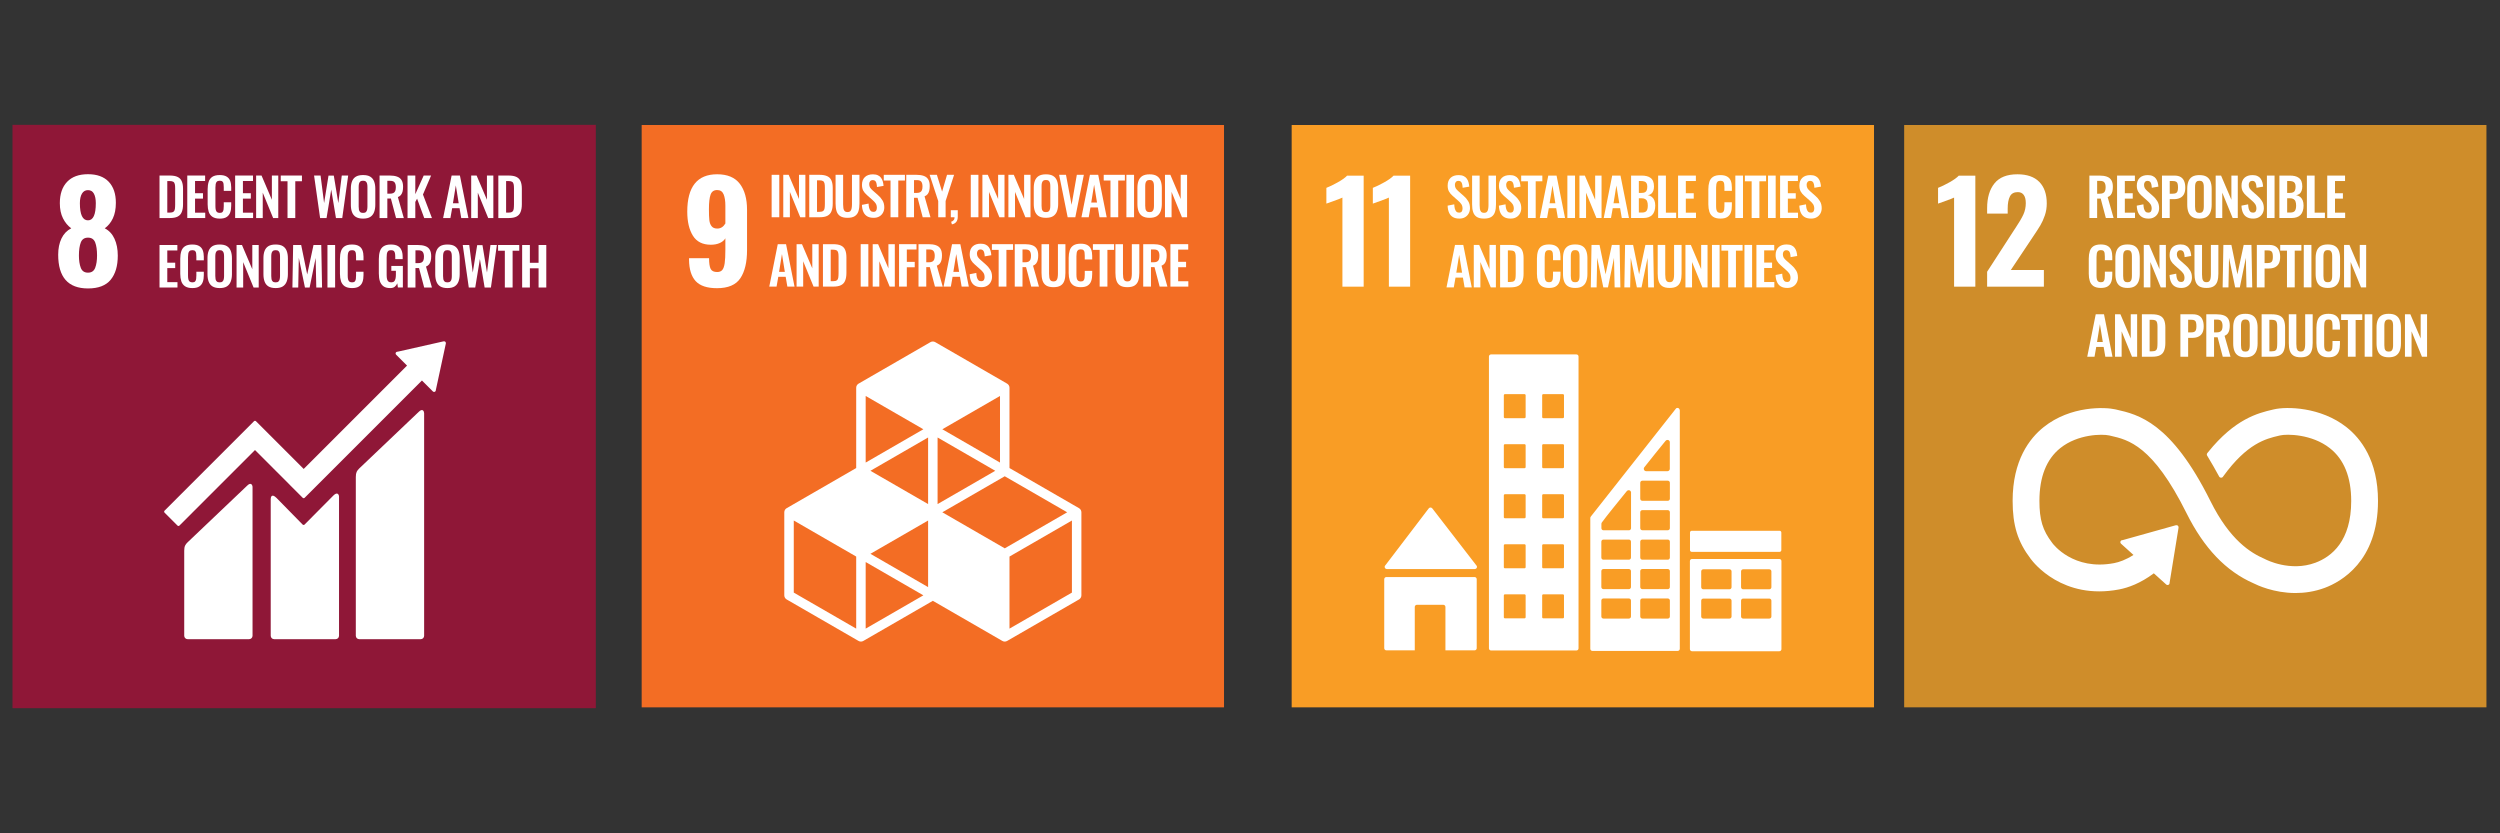 <svg width="600" height="200" viewBox="0 0 600 200" fill="none" xmlns="http://www.w3.org/2000/svg">
<rect x="0" y="0" width="600" height="200" fill="#333333" stroke="none"/>
<path d="M3 29.963H143V169.963H3V29.963Z" fill="#8F1737"/>
<path d="M13.965 61.121C13.965 59.627 14.229 58.331 14.755 57.232C15.284 56.134 16.063 55.322 17.096 54.794C16.282 54.2 15.624 53.404 15.118 52.404C14.613 51.404 14.36 50.191 14.36 48.763C14.36 46.565 14.942 44.857 16.107 43.638C17.272 42.417 18.941 41.809 21.117 41.809C23.291 41.809 24.95 42.413 26.093 43.621C27.235 44.83 27.807 46.511 27.807 48.663C27.807 50.158 27.564 51.41 27.081 52.42C26.598 53.431 25.95 54.222 25.138 54.794C26.169 55.322 26.95 56.155 27.476 57.298C28.004 58.441 28.268 59.793 28.268 61.352C28.268 63.835 27.697 65.767 26.554 67.152C25.412 68.537 23.6 69.228 21.117 69.228C16.348 69.228 13.965 66.526 13.965 61.121ZM22.846 64.268C23.144 63.489 23.291 62.505 23.291 61.319C23.291 60 23.144 58.957 22.846 58.188C22.549 57.419 21.974 57.034 21.117 57.034C20.26 57.034 19.683 57.425 19.387 58.204C19.09 58.985 18.941 60.023 18.941 61.319C18.941 62.505 19.09 63.489 19.387 64.268C19.683 65.049 20.26 65.438 21.117 65.438C21.974 65.438 22.549 65.049 22.846 64.268ZM22.995 48.763C22.995 47.796 22.841 47.031 22.533 46.472C22.226 45.912 21.753 45.632 21.117 45.632C20.479 45.632 19.996 45.912 19.667 46.472C19.336 47.031 19.172 47.796 19.172 48.763C19.172 51.51 19.82 52.882 21.117 52.882C22.369 52.882 22.995 51.51 22.995 48.763Z" fill="white"/>
<path fill-rule="evenodd" clip-rule="evenodd" d="M100.507 98.834C101.441 97.907 101.791 98.728 101.791 99.178V152.589C101.791 153.036 101.428 153.403 100.979 153.403H86.212C85.762 153.403 85.396 153.036 85.396 152.589V114.475C85.396 113.366 85.673 112.971 86.212 112.434L100.507 98.834ZM59.325 116.552C60.254 115.619 60.609 116.442 60.609 116.892V152.589C60.609 153.033 60.245 153.4 59.795 153.4H45.029C44.578 153.4 44.213 153.033 44.213 152.589V132.19C44.213 131.08 44.49 130.686 45.029 130.148L59.325 116.552ZM107.005 82.344L107 82.463L104.594 93.638L104.593 93.674C104.589 93.772 104.551 93.865 104.473 93.942C104.315 94.105 104.051 94.105 103.89 93.942L101.265 91.319L73.115 119.469C72.985 119.6 72.777 119.6 72.649 119.469L69.54 116.363C69.525 116.351 69.521 116.337 69.512 116.324L61.199 108.01L43.065 126.14C42.937 126.27 42.729 126.27 42.602 126.14L39.49 123.03C39.363 122.903 39.363 122.692 39.49 122.563L57.853 104.203C57.853 104.203 57.853 104.199 57.856 104.199L60.964 101.089C61.095 100.96 61.3 100.96 61.43 101.089L72.885 112.546L97.689 87.742L95.189 85.243L95.065 85.12C94.905 84.956 94.905 84.694 95.065 84.531C95.127 84.473 95.201 84.434 95.278 84.42L95.478 84.398L106.424 81.93L106.541 81.922L106.62 81.918C106.712 81.927 106.809 81.96 106.884 82.033C106.972 82.118 107.011 82.235 107.005 82.344ZM79.997 118.938C81.011 117.922 81.366 118.746 81.366 119.196V152.587C81.366 153.033 81.001 153.4 80.554 153.4H65.783C65.334 153.4 64.973 153.033 64.973 152.587V119.74C64.973 119.291 65.221 118.364 66.368 119.508L72.634 125.895C72.757 126.016 72.949 126.02 73.08 125.912L79.997 118.938Z" fill="white"/>
<path d="M38.285 52.329V42.127H40.691C41.522 42.127 42.164 42.24 42.63 42.467C43.096 42.694 43.436 43.046 43.625 43.512C43.827 43.978 43.928 44.583 43.928 45.301V49.029C43.928 49.772 43.827 50.389 43.625 50.88C43.436 51.371 43.109 51.737 42.643 51.976C42.19 52.215 41.56 52.329 40.766 52.329H38.285ZM40.149 51.032H40.716C41.144 51.032 41.446 50.956 41.635 50.805C41.824 50.654 41.938 50.44 41.975 50.15C42.013 49.86 42.038 49.495 42.038 49.079V45.175C42.038 44.759 42.013 44.432 41.95 44.18C41.887 43.928 41.774 43.739 41.585 43.626C41.396 43.512 41.106 43.449 40.691 43.449H40.149V51.032Z" fill="white"/>
<path d="M44.947 52.329V42.127H49.23V43.437H46.811V46.371H48.713V47.669H46.811V51.044H49.255V52.329H44.947Z" fill="white"/>
<path d="M52.733 52.467C51.99 52.467 51.398 52.316 50.969 52.027C50.554 51.737 50.252 51.334 50.088 50.83C49.924 50.314 49.836 49.734 49.836 49.067V45.427C49.836 44.734 49.924 44.13 50.088 43.613C50.252 43.097 50.554 42.706 50.969 42.429C51.398 42.152 51.99 42.014 52.733 42.014C53.438 42.014 53.992 42.14 54.383 42.379C54.786 42.618 55.075 42.958 55.239 43.399C55.403 43.84 55.491 44.356 55.491 44.948V45.805H53.703V44.923C53.703 44.633 53.69 44.382 53.652 44.142C53.627 43.903 53.551 43.727 53.413 43.588C53.287 43.45 53.06 43.374 52.745 43.374C52.431 43.374 52.191 43.45 52.04 43.601C51.901 43.739 51.801 43.941 51.763 44.193C51.725 44.432 51.7 44.709 51.7 45.024V49.457C51.7 49.822 51.725 50.137 51.788 50.377C51.851 50.616 51.952 50.792 52.103 50.918C52.267 51.032 52.481 51.094 52.745 51.094C53.06 51.094 53.274 51.019 53.4 50.88C53.539 50.729 53.614 50.528 53.652 50.288C53.69 50.049 53.703 49.772 53.703 49.47V48.55H55.491V49.369C55.491 49.974 55.415 50.515 55.252 50.981C55.088 51.447 54.811 51.812 54.408 52.077C54.017 52.341 53.451 52.467 52.733 52.467Z" fill="white"/>
<path d="M56.435 52.329V42.127H60.718V43.437H58.3V46.371H60.201V47.669H58.3V51.044H60.743V52.329H56.435Z" fill="white"/>
<path d="M61.471 52.329V42.127H62.768L65.249 47.946V42.127H66.786V52.329H65.551L63.058 46.233V52.329H61.471Z" fill="white"/>
<path d="M69.004 52.329V43.5H67.379V42.127H72.467V43.5H70.868V52.329H69.004Z" fill="white"/>
<path d="M76.825 52.329L75.377 42.127H76.939L77.783 48.739L78.841 42.152H80.113L81.196 48.739L82.027 42.127H83.564L82.14 52.329H80.629L79.495 45.49L78.374 52.329H76.825Z" fill="white"/>
<path d="M87.127 52.467C86.409 52.467 85.83 52.329 85.402 52.064C84.973 51.8 84.671 51.409 84.482 50.906C84.293 50.402 84.205 49.81 84.205 49.117V45.301C84.205 44.608 84.293 44.029 84.482 43.538C84.671 43.046 84.973 42.669 85.402 42.404C85.83 42.14 86.409 42.014 87.127 42.014C87.87 42.014 88.45 42.14 88.865 42.404C89.293 42.669 89.596 43.046 89.785 43.538C89.974 44.029 90.074 44.608 90.074 45.301V49.13C90.074 49.81 89.974 50.402 89.785 50.906C89.596 51.397 89.293 51.787 88.865 52.064C88.45 52.329 87.87 52.467 87.127 52.467ZM87.127 51.094C87.442 51.094 87.669 51.032 87.807 50.893C87.958 50.755 88.059 50.578 88.109 50.339C88.16 50.099 88.185 49.848 88.185 49.571V44.873C88.185 44.583 88.16 44.331 88.109 44.104C88.059 43.878 87.958 43.701 87.807 43.575C87.669 43.437 87.442 43.374 87.127 43.374C86.837 43.374 86.611 43.437 86.46 43.575C86.308 43.701 86.208 43.878 86.157 44.104C86.107 44.331 86.082 44.583 86.082 44.873V49.571C86.082 49.848 86.107 50.099 86.145 50.339C86.195 50.578 86.296 50.755 86.447 50.893C86.598 51.032 86.825 51.094 87.127 51.094Z" fill="white"/>
<path d="M91.096 52.329V42.127H93.539C94.232 42.127 94.811 42.215 95.277 42.379C95.756 42.543 96.121 42.82 96.36 43.21C96.612 43.6 96.738 44.142 96.738 44.822C96.738 45.238 96.7 45.603 96.625 45.931C96.549 46.258 96.423 46.535 96.234 46.774C96.058 47.001 95.806 47.178 95.491 47.303L96.915 52.329H95.05L93.816 47.656H92.96V52.329H91.096ZM92.96 46.485H93.539C93.904 46.485 94.181 46.434 94.395 46.334C94.61 46.22 94.773 46.056 94.862 45.83C94.95 45.59 95 45.301 95 44.936C95 44.419 94.899 44.041 94.71 43.789C94.522 43.525 94.169 43.399 93.64 43.399H92.96V46.485Z" fill="white"/>
<path d="M97.809 52.329V42.127H99.673V46.611L101.688 42.127H103.464L101.511 46.686L103.665 52.329H101.814L100.101 47.681L99.673 48.462V52.329H97.809Z" fill="white"/>
<path d="M106.35 52.329L108.39 42.127H110.38L112.42 52.329H110.695L110.292 49.974H108.516L108.1 52.329H106.35ZM108.705 48.79H110.09L109.398 44.507L108.705 48.79Z" fill="white"/>
<path d="M113.088 52.329V42.127H114.385L116.866 47.946V42.127H118.403V52.329H117.169L114.675 46.233V52.329H113.088Z" fill="white"/>
<path d="M119.6 52.329V42.127H122.005C122.836 42.127 123.479 42.24 123.945 42.467C124.411 42.694 124.751 43.046 124.94 43.512C125.141 43.978 125.242 44.583 125.242 45.301V49.029C125.242 49.772 125.141 50.389 124.94 50.88C124.751 51.371 124.423 51.737 123.957 51.976C123.504 52.215 122.874 52.329 122.081 52.329H119.6ZM121.464 51.032H122.03C122.459 51.032 122.761 50.956 122.95 50.805C123.139 50.654 123.252 50.44 123.29 50.15C123.328 49.86 123.353 49.495 123.353 49.079V45.175C123.353 44.759 123.328 44.432 123.265 44.18C123.202 43.928 123.088 43.739 122.899 43.626C122.711 43.512 122.421 43.449 122.005 43.449H121.464V51.032Z" fill="white"/>
<path d="M38.285 69.003V58.801H42.567V60.111H40.149V63.045H42.051V64.343H40.149V67.718H42.593V69.003H38.285Z" fill="white"/>
<path d="M46.157 69.137C45.413 69.137 44.822 68.986 44.393 68.697C43.978 68.407 43.675 68.004 43.512 67.5C43.348 66.984 43.26 66.404 43.26 65.737V62.097C43.26 61.404 43.348 60.8 43.512 60.283C43.675 59.767 43.978 59.376 44.393 59.099C44.822 58.822 45.413 58.684 46.157 58.684C46.862 58.684 47.416 58.809 47.806 59.049C48.209 59.288 48.499 59.628 48.663 60.069C48.827 60.51 48.915 61.026 48.915 61.618V62.475H47.126V61.593C47.126 61.303 47.114 61.051 47.076 60.812C47.051 60.573 46.975 60.397 46.837 60.258C46.711 60.119 46.484 60.044 46.169 60.044C45.854 60.044 45.615 60.119 45.464 60.27C45.325 60.409 45.224 60.611 45.187 60.862C45.149 61.102 45.124 61.379 45.124 61.694V66.127C45.124 66.492 45.149 66.807 45.212 67.047C45.275 67.286 45.376 67.462 45.527 67.588C45.691 67.701 45.905 67.764 46.169 67.764C46.484 67.764 46.698 67.689 46.824 67.55C46.963 67.399 47.038 67.198 47.076 66.958C47.114 66.719 47.126 66.442 47.126 66.14V65.22H48.915V66.039C48.915 66.644 48.839 67.185 48.675 67.651C48.512 68.117 48.235 68.482 47.832 68.747C47.441 69.011 46.874 69.137 46.157 69.137Z" fill="white"/>
<path d="M52.719 69.137C52.001 69.137 51.422 68.999 50.993 68.734C50.565 68.47 50.263 68.079 50.074 67.576C49.885 67.072 49.797 66.48 49.797 65.787V61.971C49.797 61.278 49.885 60.699 50.074 60.208C50.263 59.716 50.565 59.339 50.993 59.074C51.422 58.809 52.001 58.684 52.719 58.684C53.462 58.684 54.041 58.809 54.457 59.074C54.885 59.339 55.187 59.716 55.376 60.208C55.565 60.699 55.666 61.278 55.666 61.971V65.8C55.666 66.48 55.565 67.072 55.376 67.576C55.187 68.067 54.885 68.457 54.457 68.734C54.041 68.999 53.462 69.137 52.719 69.137ZM52.719 67.764C53.034 67.764 53.26 67.701 53.399 67.563C53.55 67.424 53.651 67.248 53.701 67.009C53.752 66.769 53.777 66.518 53.777 66.24V61.543C53.777 61.253 53.752 61.001 53.701 60.774C53.651 60.548 53.55 60.371 53.399 60.245C53.26 60.107 53.034 60.044 52.719 60.044C52.429 60.044 52.203 60.107 52.051 60.245C51.9 60.371 51.799 60.548 51.749 60.774C51.699 61.001 51.673 61.253 51.673 61.543V66.24C51.673 66.518 51.699 66.769 51.736 67.009C51.787 67.248 51.888 67.424 52.039 67.563C52.19 67.701 52.417 67.764 52.719 67.764Z" fill="white"/>
<path d="M56.775 69.003V58.801H58.073L60.554 64.62V58.801H62.09V69.003H60.856L58.362 62.907V69.003H56.775Z" fill="white"/>
<path d="M66.147 69.137C65.429 69.137 64.849 68.999 64.421 68.734C63.993 68.47 63.691 68.079 63.502 67.576C63.313 67.072 63.225 66.48 63.225 65.787V61.971C63.225 61.278 63.313 60.699 63.502 60.208C63.691 59.716 63.993 59.339 64.421 59.074C64.849 58.809 65.429 58.684 66.147 58.684C66.89 58.684 67.469 58.809 67.885 59.074C68.313 59.339 68.615 59.716 68.804 60.208C68.993 60.699 69.094 61.278 69.094 61.971V65.8C69.094 66.48 68.993 67.072 68.804 67.576C68.615 68.067 68.313 68.457 67.885 68.734C67.469 68.999 66.89 69.137 66.147 69.137ZM66.147 67.764C66.462 67.764 66.688 67.701 66.827 67.563C66.978 67.424 67.079 67.248 67.129 67.009C67.179 66.769 67.205 66.518 67.205 66.24V61.543C67.205 61.253 67.179 61.001 67.129 60.774C67.079 60.548 66.978 60.371 66.827 60.245C66.688 60.107 66.462 60.044 66.147 60.044C65.857 60.044 65.63 60.107 65.479 60.245C65.328 60.371 65.227 60.548 65.177 60.774C65.126 61.001 65.101 61.253 65.101 61.543V66.24C65.101 66.518 65.126 66.769 65.164 67.009C65.215 67.248 65.315 67.424 65.466 67.563C65.618 67.701 65.844 67.764 66.147 67.764Z" fill="white"/>
<path d="M70.178 69.003L70.354 58.801H72.281L73.73 65.867L75.241 58.801H77.105L77.294 69.003H75.908L75.757 61.912L74.309 69.003H73.188L71.714 61.886L71.576 69.003H70.178Z" fill="white"/>
<path d="M80.429 58.801H78.59V69.003H80.429V58.801Z" fill="white"/>
<path d="M84.485 69.137C83.742 69.137 83.15 68.986 82.721 68.697C82.306 68.407 82.004 68.004 81.84 67.5C81.676 66.984 81.588 66.404 81.588 65.737V62.097C81.588 61.404 81.676 60.8 81.84 60.283C82.004 59.767 82.306 59.376 82.721 59.099C83.15 58.822 83.742 58.684 84.485 58.684C85.19 58.684 85.744 58.809 86.135 59.049C86.538 59.288 86.827 59.628 86.991 60.069C87.155 60.51 87.243 61.026 87.243 61.618V62.475H85.454V61.593C85.454 61.303 85.442 61.051 85.404 60.812C85.379 60.573 85.303 60.397 85.165 60.258C85.039 60.119 84.812 60.044 84.497 60.044C84.182 60.044 83.943 60.119 83.792 60.27C83.653 60.409 83.553 60.611 83.515 60.862C83.477 61.102 83.452 61.379 83.452 61.694V66.127C83.452 66.492 83.477 66.807 83.54 67.047C83.603 67.286 83.704 67.462 83.855 67.588C84.019 67.701 84.233 67.764 84.497 67.764C84.812 67.764 85.026 67.689 85.152 67.55C85.291 67.399 85.366 67.198 85.404 66.958C85.442 66.719 85.454 66.442 85.454 66.14V65.22H87.243V66.039C87.243 66.644 87.167 67.185 87.004 67.651C86.84 68.117 86.563 68.482 86.16 68.747C85.769 69.011 85.203 69.137 84.485 69.137Z" fill="white"/>
<path d="M93.628 69.137C92.96 69.137 92.419 68.999 92.028 68.709C91.638 68.419 91.348 68.016 91.172 67.5C91.008 66.971 90.92 66.354 90.92 65.636V62.21C90.92 61.48 91.008 60.85 91.172 60.321C91.335 59.792 91.638 59.389 92.053 59.112C92.482 58.822 93.074 58.684 93.817 58.684C94.509 58.684 95.064 58.797 95.479 59.036C95.895 59.276 96.184 59.616 96.361 60.056C96.55 60.497 96.638 61.026 96.638 61.656V62.185H94.862V61.606C94.862 61.278 94.837 61.001 94.787 60.762C94.749 60.522 94.648 60.346 94.509 60.233C94.371 60.107 94.157 60.044 93.842 60.044C93.514 60.044 93.275 60.119 93.124 60.283C92.986 60.447 92.885 60.648 92.847 60.913C92.809 61.177 92.796 61.455 92.796 61.769V66.039C92.796 66.392 92.822 66.694 92.885 66.958C92.948 67.223 93.048 67.424 93.212 67.563C93.376 67.701 93.603 67.764 93.892 67.764C94.195 67.764 94.421 67.689 94.585 67.538C94.749 67.387 94.85 67.172 94.912 66.908C94.975 66.644 95.013 66.316 95.013 65.951V64.994H93.918V63.822H96.688V68.999H95.492L95.353 67.991C95.215 68.331 95.013 68.608 94.736 68.822C94.472 69.037 94.094 69.137 93.628 69.137Z" fill="white"/>
<path d="M97.846 69.003V58.801H100.289C100.982 58.801 101.561 58.889 102.027 59.053C102.506 59.216 102.871 59.493 103.11 59.884C103.362 60.274 103.488 60.816 103.488 61.496C103.488 61.912 103.45 62.277 103.375 62.604C103.299 62.932 103.173 63.209 102.984 63.448C102.808 63.675 102.556 63.851 102.241 63.977L103.664 69.003H101.8L100.566 64.33H99.71V69.003H97.846ZM99.71 63.159H100.289C100.654 63.159 100.931 63.108 101.146 63.007C101.36 62.894 101.523 62.73 101.612 62.504C101.7 62.264 101.75 61.975 101.75 61.609C101.75 61.093 101.649 60.715 101.46 60.463C101.271 60.199 100.919 60.073 100.39 60.073H99.71V63.159Z" fill="white"/>
<path d="M107.379 69.137C106.661 69.137 106.082 68.999 105.654 68.734C105.225 68.47 104.923 68.079 104.734 67.576C104.545 67.072 104.457 66.48 104.457 65.787V61.971C104.457 61.278 104.545 60.699 104.734 60.208C104.923 59.716 105.225 59.339 105.654 59.074C106.082 58.809 106.661 58.684 107.379 58.684C108.122 58.684 108.701 58.809 109.117 59.074C109.545 59.339 109.848 59.716 110.037 60.208C110.225 60.699 110.326 61.278 110.326 61.971V65.8C110.326 66.48 110.225 67.072 110.037 67.576C109.848 68.067 109.545 68.457 109.117 68.734C108.701 68.999 108.122 69.137 107.379 69.137ZM107.379 67.764C107.694 67.764 107.921 67.701 108.059 67.563C108.21 67.424 108.311 67.248 108.361 67.009C108.412 66.769 108.437 66.518 108.437 66.24V61.543C108.437 61.253 108.412 61.001 108.361 60.774C108.311 60.548 108.21 60.371 108.059 60.245C107.921 60.107 107.694 60.044 107.379 60.044C107.089 60.044 106.863 60.107 106.711 60.245C106.56 60.371 106.46 60.548 106.409 60.774C106.359 61.001 106.334 61.253 106.334 61.543V66.24C106.334 66.518 106.359 66.769 106.397 67.009C106.447 67.248 106.548 67.424 106.699 67.563C106.85 67.701 107.077 67.764 107.379 67.764Z" fill="white"/>
<path d="M112.507 69.003L111.059 58.801H112.62L113.464 65.413L114.522 58.826H115.794L116.877 65.413L117.709 58.801H119.245L117.822 69.003H116.311L115.177 62.164L114.056 69.003H112.507Z" fill="white"/>
<path d="M121.16 69.003V60.174H119.535V58.801H124.623V60.174H123.024V69.003H121.16Z" fill="white"/>
<path d="M125.316 69.003V58.801H127.168V63.07H129.259V58.801H131.11V69.003H129.259V64.393H127.168V69.003H125.316Z" fill="white"/>
<g clip-path="url(#clip0_393_644)">
<path d="M456.982 30H596.746V169.764H456.982V30Z" fill="#CF8D2A"/>
<path d="M468.981 47.421C468.739 47.552 468.038 47.827 466.876 48.243C465.954 48.551 465.373 48.759 465.133 48.868V45.084C465.877 44.799 466.782 44.361 467.846 43.769C468.909 43.176 469.661 42.639 470.101 42.156H474.082V68.807H468.981V47.421Z" fill="white"/>
<path d="M476.91 65.221L483.359 55.252L483.753 54.659C484.587 53.408 485.201 52.363 485.597 51.517C485.99 50.673 486.189 49.747 486.189 48.737C486.189 47.882 486.023 47.229 485.695 46.78C485.366 46.331 484.894 46.106 484.28 46.106C483.359 46.106 482.722 46.456 482.372 47.157C482.02 47.86 481.845 48.825 481.845 50.052V51.271H476.91V49.955C476.91 47.454 477.496 45.475 478.67 44.016C479.843 42.557 481.681 41.828 484.181 41.828C486.484 41.828 488.234 42.436 489.429 43.654C490.625 44.871 491.223 46.599 491.223 48.835C491.223 49.845 491.069 50.8 490.762 51.699C490.454 52.597 490.092 53.398 489.676 54.1C489.258 54.803 488.611 55.799 487.734 57.094L482.602 64.793H490.531V68.807H476.91V65.221Z" fill="white"/>
<path d="M563.164 102.529C556.963 97.632 548.748 97.531 545.739 98.247L545.39 98.328C541.915 99.148 536.395 100.507 529.936 108.524C529.9 108.567 529.862 108.613 529.828 108.659L529.747 108.758C529.683 108.848 529.639 108.953 529.639 109.071C529.639 109.167 529.662 109.257 529.709 109.339L529.859 109.585C530.67 110.942 531.693 112.688 532.557 114.296C532.564 114.314 532.573 114.327 532.58 114.347C532.672 114.524 532.857 114.649 533.073 114.649C533.222 114.649 533.358 114.59 533.454 114.494C533.495 114.442 533.536 114.386 533.572 114.33C539.306 106.401 543.816 105.304 546.865 104.587L547.231 104.502C548.814 104.122 554.833 104.145 559.179 107.574C562.569 110.252 564.29 114.512 564.29 120.235C564.29 129.836 559.621 133.592 555.702 135.052C549.632 137.322 543.81 134.288 543.767 134.265L543.506 134.138C540.172 132.689 535.196 129.678 530.506 120.258C521.053 101.274 513.147 99.486 507.914 98.302L507.635 98.238C505.253 97.698 496.979 97.316 490.476 102.507C487.079 105.218 483.031 110.488 483.031 120.197C483.031 126.113 484.247 130.019 487.37 134.128C488.055 135.065 495.055 144.058 508.59 141.464C510.756 141.049 513.69 140.015 516.918 137.597L519.896 140.283C520.091 140.46 520.401 140.446 520.579 140.25C520.666 140.159 520.7 140.042 520.699 139.927V139.887L522.848 126.667L522.849 126.52C522.848 126.392 522.796 126.261 522.689 126.169C522.599 126.083 522.486 126.049 522.374 126.049L522.282 126.058L522.142 126.073L509.481 129.617L509.251 129.655C509.159 129.675 509.074 129.722 509.009 129.796C508.825 129.997 508.842 130.304 509.045 130.483L509.193 130.621L512.031 133.182C510.199 134.369 508.601 134.913 507.383 135.149C497.592 137.016 492.756 130.604 492.573 130.352L492.504 130.258C490.23 127.271 489.461 124.733 489.461 120.197C489.461 114.456 491.152 110.194 494.486 107.531C498.721 104.152 504.561 104.132 506.21 104.508L506.496 104.573C510.783 105.542 516.657 106.872 524.747 123.124C528.95 131.562 534.215 137.08 540.839 139.989C541.681 140.418 545.704 142.327 550.923 142.327C553.106 142.327 555.497 141.992 557.95 141.081C561.788 139.648 570.72 134.752 570.72 120.235C570.72 110.533 566.611 105.251 563.164 102.529Z" fill="white"/>
<path d="M501.453 52.323V42.139H503.892C504.584 42.139 505.162 42.227 505.628 42.39C506.105 42.554 506.47 42.83 506.709 43.22C506.96 43.61 507.086 44.15 507.086 44.829C507.086 45.244 507.048 45.609 506.973 45.936C506.897 46.263 506.772 46.539 506.583 46.778C506.407 47.005 506.156 47.181 505.841 47.306L507.262 52.323H505.401L504.169 47.658H503.314V52.323H501.453ZM503.314 46.489H503.892C504.257 46.489 504.534 46.439 504.747 46.338C504.961 46.225 505.125 46.062 505.213 45.835C505.301 45.596 505.351 45.307 505.351 44.943C505.351 44.427 505.25 44.05 505.062 43.798C504.873 43.534 504.521 43.409 503.993 43.409H503.314V46.489Z" fill="white"/>
<path d="M508.098 52.323V42.139H512.373V43.446H509.959V46.376H511.857V47.671H509.959V51.041H512.398V52.323H508.098Z" fill="white"/>
<path d="M515.637 52.461C515.021 52.461 514.518 52.348 514.103 52.109C513.688 51.87 513.386 51.518 513.172 51.053C512.959 50.588 512.845 50.022 512.82 49.356L514.417 49.041C514.43 49.431 514.48 49.783 514.555 50.085C514.643 50.387 514.757 50.626 514.92 50.789C515.084 50.953 515.31 51.028 515.574 51.028C515.876 51.028 516.089 50.94 516.215 50.764C516.341 50.575 516.404 50.349 516.404 50.072C516.404 49.632 516.303 49.268 516.102 48.979C515.901 48.689 515.637 48.413 515.297 48.124L514.015 46.992C513.65 46.678 513.361 46.338 513.147 45.961C512.933 45.571 512.833 45.106 512.833 44.54C512.833 43.735 513.072 43.119 513.537 42.679C514.002 42.239 514.643 42.025 515.461 42.025C515.939 42.025 516.341 42.101 516.655 42.252C516.97 42.39 517.221 42.591 517.41 42.855C517.598 43.119 517.749 43.408 517.837 43.748C517.925 44.075 517.988 44.427 518.013 44.792L516.429 45.068C516.416 44.754 516.379 44.465 516.316 44.213C516.265 43.962 516.165 43.761 516.027 43.622C515.888 43.484 515.687 43.408 515.423 43.408C515.146 43.408 514.933 43.496 514.782 43.685C514.643 43.861 514.568 44.087 514.568 44.352C514.568 44.691 514.643 44.98 514.782 45.206C514.92 45.42 515.134 45.647 515.398 45.886L516.668 47.005C517.083 47.357 517.447 47.772 517.737 48.249C518.038 48.715 518.189 49.293 518.189 49.959C518.189 50.45 518.076 50.877 517.862 51.254C517.649 51.632 517.359 51.933 516.97 52.147C516.592 52.361 516.152 52.461 515.637 52.461Z" fill="white"/>
<path d="M518.873 52.323V42.139H521.866C522.482 42.139 522.972 42.252 523.349 42.478C523.739 42.705 524.016 43.031 524.192 43.471C524.38 43.899 524.468 44.414 524.468 45.031C524.468 45.697 524.355 46.225 524.129 46.64C523.902 47.042 523.588 47.332 523.173 47.52C522.771 47.709 522.293 47.797 521.74 47.797H520.734V52.323H518.873ZM520.734 46.489H521.438C521.778 46.489 522.029 46.439 522.218 46.351C522.406 46.25 522.545 46.099 522.607 45.886C522.683 45.672 522.721 45.383 522.721 45.018C522.721 44.653 522.695 44.352 522.633 44.125C522.582 43.886 522.469 43.723 522.28 43.61C522.104 43.497 521.828 43.446 521.438 43.446H520.734V46.489Z" fill="white"/>
<path d="M527.857 52.461C527.14 52.461 526.561 52.323 526.134 52.059C525.706 51.795 525.405 51.405 525.216 50.902C525.027 50.399 524.939 49.808 524.939 49.117V45.307C524.939 44.615 525.027 44.037 525.216 43.547C525.405 43.056 525.706 42.679 526.134 42.415C526.561 42.151 527.14 42.025 527.857 42.025C528.598 42.025 529.177 42.151 529.592 42.415C530.019 42.679 530.321 43.056 530.51 43.547C530.698 44.037 530.799 44.615 530.799 45.307V49.13C530.799 49.808 530.698 50.399 530.51 50.902C530.321 51.393 530.019 51.782 529.592 52.059C529.177 52.323 528.598 52.461 527.857 52.461ZM527.857 51.091C528.171 51.091 528.397 51.028 528.535 50.89C528.686 50.751 528.787 50.575 528.837 50.337C528.888 50.098 528.913 49.846 528.913 49.569V44.88C528.913 44.59 528.888 44.339 528.837 44.113C528.787 43.886 528.686 43.71 528.535 43.584C528.397 43.446 528.171 43.383 527.857 43.383C527.567 43.383 527.341 43.446 527.19 43.584C527.039 43.71 526.939 43.886 526.888 44.113C526.838 44.339 526.813 44.59 526.813 44.88V49.569C526.813 49.846 526.838 50.098 526.876 50.337C526.926 50.575 527.027 50.751 527.178 50.89C527.328 51.028 527.555 51.091 527.857 51.091Z" fill="white"/>
<path d="M531.762 52.323V42.139H533.057L535.534 47.948V42.139H537.068V52.323H535.836L533.346 46.238V52.323H531.762Z" fill="white"/>
<path d="M540.77 52.461C540.153 52.461 539.651 52.348 539.236 52.109C538.821 51.87 538.519 51.518 538.305 51.053C538.091 50.588 537.978 50.022 537.953 49.356L539.55 49.041C539.563 49.431 539.613 49.783 539.688 50.085C539.776 50.387 539.889 50.626 540.053 50.789C540.216 50.953 540.443 51.028 540.707 51.028C541.008 51.028 541.222 50.94 541.348 50.764C541.474 50.575 541.537 50.349 541.537 50.072C541.537 49.632 541.436 49.268 541.235 48.979C541.034 48.689 540.77 48.413 540.43 48.124L539.148 46.992C538.783 46.678 538.494 46.338 538.28 45.961C538.066 45.571 537.966 45.106 537.966 44.54C537.966 43.735 538.205 43.119 538.67 42.679C539.135 42.239 539.776 42.025 540.594 42.025C541.071 42.025 541.474 42.101 541.788 42.252C542.102 42.39 542.354 42.591 542.542 42.855C542.731 43.119 542.882 43.408 542.97 43.748C543.058 44.075 543.121 44.427 543.146 44.792L541.562 45.068C541.549 44.754 541.511 44.465 541.449 44.213C541.398 43.962 541.298 43.761 541.159 43.622C541.021 43.484 540.82 43.408 540.556 43.408C540.279 43.408 540.065 43.496 539.915 43.685C539.776 43.861 539.701 44.087 539.701 44.352C539.701 44.691 539.776 44.98 539.915 45.206C540.053 45.42 540.267 45.647 540.531 45.886L541.801 47.005C542.216 47.357 542.58 47.772 542.869 48.249C543.171 48.715 543.322 49.293 543.322 49.959C543.322 50.45 543.209 50.877 542.995 51.254C542.781 51.632 542.492 51.933 542.102 52.147C541.725 52.361 541.285 52.461 540.77 52.461Z" fill="white"/>
<path d="M545.894 42.139H544.059V52.323H545.894V42.139Z" fill="white"/>
<path d="M547.057 52.323V42.139H549.559C550.011 42.139 550.414 42.176 550.778 42.264C551.143 42.352 551.457 42.491 551.721 42.692C551.985 42.88 552.199 43.145 552.338 43.484C552.476 43.824 552.551 44.239 552.551 44.754C552.551 45.169 552.488 45.521 552.375 45.81C552.262 46.099 552.099 46.338 551.885 46.514C551.671 46.678 551.394 46.791 551.068 46.854C551.47 46.917 551.797 47.068 552.061 47.281C552.325 47.495 552.526 47.772 552.652 48.111C552.79 48.451 552.853 48.865 552.853 49.356C552.853 49.846 552.79 50.274 552.664 50.651C552.551 51.016 552.363 51.33 552.124 51.581C551.885 51.82 551.596 52.009 551.231 52.135C550.879 52.26 550.464 52.323 549.986 52.323H547.057ZM548.918 51.016H549.622C550.187 51.016 550.565 50.877 550.766 50.613C550.967 50.337 551.068 49.909 551.068 49.343C551.068 48.928 551.017 48.602 550.917 48.35C550.829 48.086 550.665 47.897 550.439 47.772C550.225 47.646 549.923 47.583 549.559 47.583H548.918V51.016ZM548.918 46.3H549.546C549.911 46.3 550.2 46.25 550.401 46.137C550.602 46.024 550.741 45.86 550.816 45.634C550.904 45.408 550.942 45.119 550.942 44.779C550.942 44.414 550.879 44.138 550.753 43.949C550.64 43.748 550.451 43.61 550.213 43.547C549.974 43.471 549.659 43.434 549.282 43.434H548.918V46.3Z" fill="white"/>
<path d="M553.652 52.323V42.139H555.513V51.041H557.978V52.323H553.652Z" fill="white"/>
<path d="M558.537 52.323V42.139H562.812V43.446H560.398V46.376H562.297V47.671H560.398V51.041H562.837V52.323H558.537Z" fill="white"/>
<path d="M504.195 69.106C503.453 69.106 502.862 68.955 502.434 68.666C502.019 68.377 501.718 67.974 501.554 67.471C501.391 66.956 501.303 66.377 501.303 65.711V62.077C501.303 61.386 501.391 60.782 501.554 60.267C501.718 59.751 502.019 59.361 502.434 59.085C502.862 58.808 503.453 58.67 504.195 58.67C504.899 58.67 505.452 58.796 505.842 59.035C506.244 59.273 506.533 59.613 506.697 60.053C506.86 60.493 506.948 61.009 506.948 61.6V62.455H505.163V61.574C505.163 61.285 505.15 61.034 505.113 60.795C505.087 60.556 505.012 60.38 504.874 60.242C504.748 60.103 504.522 60.028 504.207 60.028C503.893 60.028 503.654 60.103 503.503 60.254C503.365 60.392 503.264 60.594 503.226 60.845C503.189 61.084 503.164 61.361 503.164 61.675V66.101C503.164 66.466 503.189 66.78 503.252 67.019C503.314 67.258 503.415 67.434 503.566 67.559C503.729 67.673 503.943 67.736 504.207 67.736C504.522 67.736 504.735 67.66 504.861 67.522C504.999 67.371 505.075 67.17 505.113 66.931C505.15 66.692 505.163 66.415 505.163 66.114V65.196H506.948V66.013C506.948 66.616 506.873 67.157 506.709 67.622C506.546 68.088 506.269 68.452 505.867 68.716C505.477 68.98 504.911 69.106 504.195 69.106Z" fill="white"/>
<path d="M510.601 69.106C509.884 69.106 509.306 68.968 508.878 68.704C508.451 68.44 508.149 68.05 507.96 67.547C507.772 67.044 507.684 66.453 507.684 65.761V61.952C507.684 61.26 507.772 60.682 507.96 60.191C508.149 59.701 508.451 59.324 508.878 59.06C509.306 58.796 509.884 58.67 510.601 58.67C511.342 58.67 511.921 58.796 512.336 59.06C512.763 59.324 513.065 59.701 513.254 60.191C513.442 60.682 513.543 61.26 513.543 61.952V65.774C513.543 66.453 513.442 67.044 513.254 67.547C513.065 68.037 512.763 68.427 512.336 68.704C511.921 68.968 511.342 69.106 510.601 69.106ZM510.601 67.736C510.915 67.736 511.141 67.673 511.28 67.534C511.43 67.396 511.531 67.22 511.581 66.981C511.632 66.742 511.657 66.491 511.657 66.214V61.524C511.657 61.235 511.632 60.983 511.581 60.757C511.531 60.531 511.43 60.355 511.28 60.229C511.141 60.091 510.915 60.028 510.601 60.028C510.311 60.028 510.085 60.091 509.934 60.229C509.783 60.355 509.683 60.531 509.632 60.757C509.582 60.983 509.557 61.235 509.557 61.524V66.214C509.557 66.491 509.582 66.742 509.62 66.981C509.67 67.22 509.771 67.396 509.922 67.534C510.073 67.673 510.299 67.736 510.601 67.736Z" fill="white"/>
<path d="M514.504 68.968V58.783H515.799L518.276 64.592V58.783H519.81V68.968H518.578L516.088 62.882V68.968H514.504Z" fill="white"/>
<path d="M523.514 69.106C522.898 69.106 522.395 68.993 521.98 68.754C521.565 68.515 521.263 68.163 521.049 67.698C520.836 67.233 520.722 66.667 520.697 66L522.294 65.686C522.307 66.076 522.357 66.428 522.432 66.73C522.52 67.031 522.634 67.27 522.797 67.434C522.96 67.597 523.187 67.673 523.451 67.673C523.753 67.673 523.966 67.585 524.092 67.409C524.218 67.22 524.281 66.994 524.281 66.717C524.281 66.277 524.18 65.912 523.979 65.623C523.778 65.334 523.514 65.057 523.174 64.768L521.892 63.636C521.527 63.322 521.238 62.983 521.024 62.605C520.81 62.216 520.71 61.75 520.71 61.185C520.71 60.38 520.949 59.764 521.414 59.324C521.879 58.884 522.52 58.67 523.338 58.67C523.815 58.67 524.218 58.745 524.532 58.896C524.847 59.035 525.098 59.236 525.287 59.5C525.475 59.764 525.626 60.053 525.714 60.392C525.802 60.719 525.865 61.072 525.89 61.436L524.306 61.713C524.293 61.398 524.256 61.109 524.193 60.858C524.142 60.606 524.042 60.405 523.904 60.267C523.765 60.129 523.564 60.053 523.3 60.053C523.023 60.053 522.81 60.141 522.659 60.33C522.52 60.506 522.445 60.732 522.445 60.996C522.445 61.336 522.52 61.625 522.659 61.851C522.797 62.065 523.011 62.291 523.275 62.53L524.545 63.649C524.96 64.001 525.324 64.416 525.614 64.894C525.915 65.359 526.066 65.937 526.066 66.604C526.066 67.094 525.953 67.522 525.739 67.899C525.525 68.276 525.236 68.578 524.847 68.792C524.469 69.005 524.029 69.106 523.514 69.106Z" fill="white"/>
<path d="M529.543 69.106C528.788 69.106 528.197 68.968 527.782 68.691C527.367 68.415 527.078 68.025 526.915 67.509C526.751 66.994 526.676 66.39 526.676 65.674V58.783H528.486V65.887C528.486 66.202 528.512 66.503 528.549 66.793C528.587 67.069 528.688 67.296 528.838 67.472C529.002 67.635 529.228 67.723 529.543 67.723C529.869 67.723 530.108 67.635 530.247 67.472C530.398 67.296 530.498 67.069 530.536 66.793C530.586 66.503 530.611 66.202 530.611 65.887V58.783H532.409V65.674C532.409 66.39 532.334 66.994 532.17 67.509C532.007 68.025 531.718 68.415 531.303 68.691C530.888 68.968 530.31 69.106 529.543 69.106Z" fill="white"/>
<path d="M533.434 68.968L533.61 58.783H535.533L536.979 65.837L538.488 58.783H540.349L540.538 68.968H539.155L539.004 61.889L537.558 68.968H536.439L534.968 61.864L534.829 68.968H533.434Z" fill="white"/>
<path d="M541.639 68.968V58.783H544.631C545.247 58.783 545.738 58.896 546.115 59.123C546.505 59.349 546.781 59.676 546.957 60.116C547.146 60.544 547.234 61.059 547.234 61.675C547.234 62.342 547.121 62.87 546.894 63.285C546.668 63.687 546.354 63.976 545.939 64.165C545.536 64.353 545.059 64.441 544.505 64.441H543.5V68.968H541.639ZM543.5 63.134H544.204C544.543 63.134 544.795 63.083 544.983 62.995C545.172 62.895 545.31 62.744 545.373 62.53C545.448 62.316 545.486 62.027 545.486 61.663C545.486 61.298 545.461 60.996 545.398 60.77C545.348 60.531 545.235 60.367 545.046 60.254C544.87 60.141 544.593 60.091 544.204 60.091H543.5V63.134Z" fill="white"/>
<path d="M548.874 68.968V60.154H547.252V58.783H552.332V60.154H550.735V68.968H548.874Z" fill="white"/>
<path d="M554.74 58.783H552.904V68.968H554.74V58.783Z" fill="white"/>
<path d="M558.669 69.106C557.952 69.106 557.374 68.968 556.946 68.704C556.519 68.44 556.217 68.05 556.029 67.547C555.84 67.044 555.752 66.453 555.752 65.761V61.952C555.752 61.26 555.84 60.682 556.029 60.191C556.217 59.701 556.519 59.324 556.946 59.06C557.374 58.796 557.952 58.67 558.669 58.67C559.411 58.67 559.989 58.796 560.404 59.06C560.832 59.324 561.133 59.701 561.322 60.191C561.511 60.682 561.611 61.26 561.611 61.952V65.774C561.611 66.453 561.511 67.044 561.322 67.547C561.133 68.037 560.832 68.427 560.404 68.704C559.989 68.968 559.411 69.106 558.669 69.106ZM558.669 67.736C558.983 67.736 559.21 67.673 559.348 67.534C559.499 67.396 559.599 67.22 559.65 66.981C559.7 66.742 559.725 66.491 559.725 66.214V61.524C559.725 61.235 559.7 60.983 559.65 60.757C559.599 60.531 559.499 60.355 559.348 60.229C559.21 60.091 558.983 60.028 558.669 60.028C558.38 60.028 558.153 60.091 558.003 60.229C557.852 60.355 557.751 60.531 557.701 60.757C557.651 60.983 557.625 61.235 557.625 61.524V66.214C557.625 66.491 557.651 66.742 557.688 66.981C557.739 67.22 557.839 67.396 557.99 67.534C558.141 67.673 558.367 67.736 558.669 67.736Z" fill="white"/>
<path d="M562.572 68.968V58.783H563.867L566.344 64.592V58.783H567.878V68.968H566.646L564.157 62.882V68.968H562.572Z" fill="white"/>
<path d="M500.938 85.612L502.974 75.428H504.961L506.998 85.612H505.275L504.873 83.261H503.1L502.685 85.612H500.938ZM503.289 82.079H504.672L503.98 77.804L503.289 82.079Z" fill="white"/>
<path d="M507.607 85.612V75.428H508.902L511.379 81.237V75.428H512.913V85.612H511.681L509.192 79.527V85.612H507.607Z" fill="white"/>
<path d="M514.051 85.612V75.428H516.452C517.282 75.428 517.923 75.541 518.389 75.767C518.854 75.993 519.193 76.346 519.382 76.811C519.583 77.276 519.684 77.88 519.684 78.596V82.318C519.684 83.06 519.583 83.676 519.382 84.166C519.193 84.657 518.866 85.021 518.401 85.26C517.949 85.499 517.32 85.612 516.528 85.612H514.051ZM515.912 84.317H516.477C516.905 84.317 517.207 84.242 517.395 84.091C517.584 83.94 517.697 83.726 517.735 83.437C517.773 83.148 517.798 82.783 517.798 82.368V78.471C517.798 78.056 517.773 77.729 517.71 77.477C517.647 77.226 517.534 77.037 517.345 76.924C517.156 76.811 516.867 76.748 516.452 76.748H515.912V84.317Z" fill="white"/>
<path d="M523.293 85.612V75.428H526.285C526.902 75.428 527.392 75.541 527.769 75.767C528.159 75.993 528.436 76.32 528.612 76.76C528.8 77.188 528.888 77.704 528.888 78.32C528.888 78.986 528.775 79.514 528.549 79.929C528.322 80.331 528.008 80.621 527.593 80.809C527.191 80.998 526.713 81.086 526.16 81.086H525.154V85.612H523.293ZM525.154 79.778H525.858C526.197 79.778 526.449 79.728 526.638 79.64C526.826 79.539 526.964 79.388 527.027 79.175C527.103 78.961 527.14 78.672 527.14 78.307C527.14 77.942 527.115 77.641 527.052 77.414C527.002 77.175 526.889 77.012 526.7 76.899C526.524 76.786 526.248 76.735 525.858 76.735H525.154V79.778Z" fill="white"/>
<path d="M529.512 85.612V75.428H531.951C532.643 75.428 533.221 75.516 533.686 75.679C534.164 75.843 534.529 76.119 534.767 76.509C535.019 76.899 535.145 77.439 535.145 78.118C535.145 78.533 535.107 78.898 535.031 79.225C534.956 79.552 534.83 79.829 534.642 80.067C534.466 80.294 534.214 80.47 533.9 80.596L535.321 85.612H533.46L532.228 80.948H531.373V85.612H529.512ZM531.373 79.778H531.951C532.316 79.778 532.592 79.728 532.806 79.627C533.02 79.514 533.183 79.351 533.271 79.124C533.359 78.885 533.41 78.596 533.41 78.232C533.41 77.716 533.309 77.339 533.12 77.087C532.932 76.823 532.58 76.698 532.052 76.698H531.373V79.778Z" fill="white"/>
<path d="M538.884 85.751C538.167 85.751 537.589 85.612 537.161 85.348C536.734 85.084 536.432 84.694 536.243 84.191C536.055 83.688 535.967 83.097 535.967 82.406V78.596C535.967 77.905 536.055 77.326 536.243 76.836C536.432 76.346 536.734 75.968 537.161 75.704C537.589 75.44 538.167 75.314 538.884 75.314C539.626 75.314 540.204 75.44 540.619 75.704C541.046 75.968 541.348 76.346 541.537 76.836C541.725 77.326 541.826 77.905 541.826 78.596V82.418C541.826 83.097 541.725 83.688 541.537 84.191C541.348 84.682 541.046 85.072 540.619 85.348C540.204 85.612 539.626 85.751 538.884 85.751ZM538.884 84.38C539.198 84.38 539.425 84.317 539.563 84.179C539.714 84.04 539.814 83.865 539.865 83.626C539.915 83.387 539.94 83.135 539.94 82.859V78.169C539.94 77.879 539.915 77.628 539.865 77.402C539.814 77.175 539.714 76.999 539.563 76.874C539.425 76.735 539.198 76.672 538.884 76.672C538.595 76.672 538.368 76.735 538.217 76.874C538.067 76.999 537.966 77.175 537.916 77.402C537.865 77.628 537.84 77.879 537.84 78.169V82.859C537.84 83.135 537.865 83.387 537.903 83.626C537.953 83.865 538.054 84.04 538.205 84.179C538.356 84.317 538.582 84.38 538.884 84.38Z" fill="white"/>
<path d="M542.789 85.612V75.428H545.191C546.02 75.428 546.662 75.541 547.127 75.767C547.592 75.993 547.932 76.346 548.12 76.811C548.321 77.276 548.422 77.88 548.422 78.596V82.318C548.422 83.06 548.321 83.676 548.12 84.166C547.932 84.657 547.605 85.021 547.139 85.26C546.687 85.499 546.058 85.612 545.266 85.612H542.789ZM544.65 84.317H545.216C545.643 84.317 545.945 84.242 546.134 84.091C546.322 83.94 546.435 83.726 546.473 83.437C546.511 83.148 546.536 82.783 546.536 82.368V78.471C546.536 78.056 546.511 77.729 546.448 77.477C546.385 77.226 546.272 77.037 546.083 76.924C545.895 76.811 545.606 76.748 545.191 76.748H544.65V84.317Z" fill="white"/>
<path d="M552.175 85.751C551.421 85.751 550.83 85.612 550.415 85.336C550 85.059 549.711 84.669 549.547 84.154C549.384 83.638 549.309 83.035 549.309 82.318V75.428H551.119V82.532C551.119 82.846 551.144 83.148 551.182 83.437C551.22 83.714 551.32 83.94 551.471 84.116C551.635 84.279 551.861 84.368 552.175 84.368C552.502 84.368 552.741 84.279 552.879 84.116C553.03 83.94 553.131 83.714 553.169 83.437C553.219 83.148 553.244 82.846 553.244 82.532V75.428H555.042V82.318C555.042 83.035 554.967 83.638 554.803 84.154C554.64 84.669 554.351 85.059 553.936 85.336C553.521 85.612 552.942 85.751 552.175 85.751Z" fill="white"/>
<path d="M558.831 85.751C558.09 85.751 557.499 85.6 557.071 85.31C556.656 85.021 556.354 84.619 556.191 84.116C556.027 83.6 555.939 83.022 555.939 82.356V78.722C555.939 78.03 556.027 77.427 556.191 76.911C556.354 76.396 556.656 76.006 557.071 75.729C557.499 75.453 558.09 75.314 558.831 75.314C559.535 75.314 560.089 75.44 560.478 75.679C560.881 75.918 561.17 76.257 561.333 76.698C561.497 77.138 561.585 77.653 561.585 78.244V79.099H559.8V78.219C559.8 77.93 559.787 77.678 559.749 77.439C559.724 77.201 559.649 77.025 559.51 76.886C559.385 76.748 559.158 76.672 558.844 76.672C558.53 76.672 558.291 76.748 558.14 76.899C558.002 77.037 557.901 77.238 557.863 77.49C557.825 77.729 557.8 78.005 557.8 78.32V82.745C557.8 83.11 557.825 83.424 557.888 83.663C557.951 83.902 558.052 84.078 558.203 84.204C558.366 84.317 558.58 84.38 558.844 84.38C559.158 84.38 559.372 84.305 559.498 84.166C559.636 84.015 559.712 83.814 559.749 83.575C559.787 83.336 559.8 83.06 559.8 82.758V81.84H561.585V82.657C561.585 83.261 561.51 83.802 561.346 84.267C561.183 84.732 560.906 85.097 560.504 85.361C560.114 85.625 559.548 85.751 558.831 85.751Z" fill="white"/>
<path d="M563.491 85.612V76.798H561.869V75.428H566.949V76.798H565.352V85.612H563.491Z" fill="white"/>
<path d="M569.357 75.428H567.521V85.612H569.357V75.428Z" fill="white"/>
<path d="M573.286 85.751C572.57 85.751 571.991 85.612 571.564 85.348C571.136 85.084 570.834 84.694 570.646 84.191C570.457 83.688 570.369 83.097 570.369 82.406V78.596C570.369 77.905 570.457 77.326 570.646 76.836C570.834 76.346 571.136 75.968 571.564 75.704C571.991 75.44 572.57 75.314 573.286 75.314C574.028 75.314 574.606 75.44 575.021 75.704C575.449 75.968 575.751 76.346 575.939 76.836C576.128 77.326 576.228 77.905 576.228 78.596V82.418C576.228 83.097 576.128 83.688 575.939 84.191C575.751 84.682 575.449 85.072 575.021 85.348C574.606 85.612 574.028 85.751 573.286 85.751ZM573.286 84.38C573.601 84.38 573.827 84.317 573.965 84.179C574.116 84.04 574.217 83.865 574.267 83.626C574.317 83.387 574.342 83.135 574.342 82.859V78.169C574.342 77.879 574.317 77.628 574.267 77.402C574.217 77.175 574.116 76.999 573.965 76.874C573.827 76.735 573.601 76.672 573.286 76.672C572.997 76.672 572.771 76.735 572.62 76.874C572.469 76.999 572.368 77.175 572.318 77.402C572.268 77.628 572.243 77.879 572.243 78.169V82.859C572.243 83.135 572.268 83.387 572.305 83.626C572.356 83.865 572.456 84.04 572.607 84.179C572.758 84.317 572.984 84.38 573.286 84.38Z" fill="white"/>
<path d="M577.189 85.612V75.428H578.485L580.962 81.237V75.428H582.495V85.612H581.263L578.774 79.527V85.612H577.189Z" fill="white"/>
</g>
<path d="M154 30H293.764V169.764H154V30Z" fill="#F36D24"/>
<path d="M166.967 67.473C165.926 66.344 165.393 64.638 165.371 62.357V61.962H170.175C170.175 63.167 170.301 64.023 170.553 64.527C170.805 65.033 171.327 65.285 172.116 65.285C172.664 65.285 173.075 65.121 173.351 64.791C173.624 64.462 173.816 63.919 173.925 63.163C174.035 62.406 174.089 61.315 174.089 59.888V57.192C173.804 57.674 173.355 58.051 172.741 58.327C172.128 58.6 171.413 58.737 170.602 58.737C168.629 58.737 167.192 58.013 166.293 56.565C165.393 55.117 164.943 53.199 164.943 50.808C164.943 44.821 167.334 41.826 172.116 41.826C174.572 41.826 176.382 42.582 177.545 44.096C178.707 45.61 179.289 47.694 179.289 50.347V60.053C179.289 62.927 178.756 65.164 177.693 66.766C176.629 68.366 174.759 69.166 172.083 69.166C169.714 69.166 168.008 68.602 166.967 67.473ZM174.089 53.637V49.394C174.089 48.231 173.947 47.309 173.663 46.63C173.376 45.95 172.862 45.61 172.116 45.61C171.327 45.61 170.8 45.977 170.538 46.712C170.274 47.446 170.143 48.614 170.143 50.216C170.143 51.357 170.175 52.228 170.241 52.832C170.307 53.435 170.487 53.922 170.784 54.295C171.079 54.67 171.534 54.855 172.149 54.855C172.96 54.855 173.607 54.449 174.089 53.637Z" fill="white"/>
<path d="M258.967 121.964L242.277 112.331V93.061C242.277 92.654 242.059 92.279 241.708 92.074L224.451 82.111C224.098 81.908 223.666 81.908 223.313 82.111L206.055 92.074C205.703 92.279 205.487 92.654 205.487 93.061V112.331L188.797 121.964C188.445 122.167 188.229 122.543 188.229 122.95V142.88C188.229 143.286 188.445 143.662 188.797 143.867L206.055 153.828C206.233 153.929 206.427 153.981 206.624 153.981C206.822 153.981 207.018 153.929 207.193 153.828L223.882 144.195L240.569 153.828C240.746 153.929 240.942 153.981 241.138 153.981C241.335 153.981 241.531 153.929 241.708 153.828L258.967 143.867C259.32 143.664 259.536 143.286 259.536 142.88V122.95C259.536 122.543 259.32 122.167 258.967 121.964ZM222.745 140.908L208.902 132.916L222.745 124.922V140.908ZM238.86 112.989L225.02 120.979V104.995L238.86 112.989ZM222.745 120.979L208.902 112.989L222.745 104.995V120.979ZM226.16 122.95L241.138 114.304L256.121 122.95L241.138 131.601L226.16 122.95ZM240 111.017L226.16 103.023L240 95.032V111.017ZM221.605 103.023L207.762 111.017V95.032L221.605 103.023ZM205.487 150.87L190.506 142.223V124.922L205.487 133.573V150.87ZM207.762 150.87V134.888L221.605 142.88L207.762 150.87ZM257.259 142.223L242.277 150.87V133.573L257.259 124.922V142.223Z" fill="white"/>
<path d="M187.029 41.955H185.193V52.14H187.029V41.955Z" fill="white"/>
<path d="M187.986 52.14V41.955H189.281L191.758 47.764V41.955H193.292V52.14H192.06L189.571 46.054V52.14H187.986Z" fill="white"/>
<path d="M194.223 52.14V41.955H196.624C197.454 41.955 198.095 42.068 198.561 42.295C199.026 42.521 199.365 42.873 199.554 43.338C199.755 43.803 199.856 44.407 199.856 45.124V48.845C199.856 49.587 199.755 50.203 199.554 50.694C199.365 51.184 199.038 51.549 198.573 51.788C198.12 52.026 197.492 52.14 196.7 52.14H194.223ZM196.084 50.845H196.649C197.077 50.845 197.379 50.769 197.567 50.618C197.756 50.467 197.869 50.254 197.907 49.964C197.944 49.675 197.97 49.311 197.97 48.896V44.998C197.97 44.583 197.944 44.256 197.882 44.005C197.819 43.753 197.706 43.565 197.517 43.451C197.328 43.338 197.039 43.275 196.624 43.275H196.084V50.845Z" fill="white"/>
<path d="M203.404 52.278C202.649 52.278 202.059 52.14 201.644 51.863C201.229 51.586 200.939 51.197 200.776 50.681C200.613 50.166 200.537 49.562 200.537 48.845V41.955H202.348V49.059C202.348 49.373 202.373 49.675 202.411 49.964C202.448 50.241 202.549 50.467 202.7 50.643C202.863 50.807 203.09 50.895 203.404 50.895C203.731 50.895 203.97 50.807 204.108 50.643C204.259 50.467 204.359 50.241 204.397 49.964C204.447 49.675 204.473 49.373 204.473 49.059V41.955H206.271V48.845C206.271 49.562 206.195 50.166 206.032 50.681C205.868 51.197 205.579 51.586 205.164 51.863C204.749 52.14 204.171 52.278 203.404 52.278Z" fill="white"/>
<path d="M209.678 52.278C209.062 52.278 208.559 52.165 208.144 51.926C207.729 51.687 207.427 51.335 207.213 50.87C207 50.404 206.886 49.839 206.861 49.172L208.458 48.858C208.471 49.248 208.521 49.6 208.596 49.901C208.684 50.203 208.798 50.442 208.961 50.606C209.125 50.769 209.351 50.844 209.615 50.844C209.917 50.844 210.13 50.757 210.256 50.58C210.382 50.392 210.445 50.166 210.445 49.889C210.445 49.449 210.344 49.084 210.143 48.795C209.942 48.506 209.678 48.229 209.338 47.94L208.056 46.808C207.691 46.494 207.402 46.154 207.188 45.777C206.974 45.388 206.874 44.922 206.874 44.356C206.874 43.552 207.113 42.936 207.578 42.496C208.043 42.056 208.684 41.842 209.502 41.842C209.98 41.842 210.382 41.917 210.696 42.068C211.011 42.206 211.262 42.408 211.451 42.672C211.639 42.936 211.79 43.225 211.878 43.564C211.966 43.891 212.029 44.243 212.054 44.608L210.47 44.885C210.457 44.57 210.42 44.281 210.357 44.03C210.306 43.778 210.206 43.577 210.068 43.439C209.929 43.3 209.728 43.225 209.464 43.225C209.187 43.225 208.974 43.313 208.823 43.502C208.684 43.678 208.609 43.904 208.609 44.168C208.609 44.507 208.684 44.797 208.823 45.023C208.961 45.237 209.175 45.463 209.439 45.702L210.709 46.821C211.124 47.173 211.488 47.588 211.778 48.066C212.079 48.531 212.23 49.109 212.23 49.776C212.23 50.266 212.117 50.694 211.903 51.071C211.69 51.448 211.4 51.75 211.011 51.964C210.633 52.177 210.193 52.278 209.678 52.278Z" fill="white"/>
<path d="M213.727 52.14V43.326H212.105V41.955H217.185V43.326H215.588V52.14H213.727Z" fill="white"/>
<path d="M217.502 52.14V41.955H219.941C220.633 41.955 221.211 42.043 221.676 42.206C222.154 42.37 222.519 42.647 222.758 43.036C223.009 43.426 223.135 43.967 223.135 44.646C223.135 45.061 223.097 45.425 223.022 45.752C222.946 46.079 222.821 46.356 222.632 46.595C222.456 46.821 222.204 46.997 221.89 47.123L223.311 52.14H221.45L220.218 47.475H219.363V52.14H217.502ZM219.363 46.306H219.941C220.306 46.306 220.582 46.255 220.796 46.155C221.01 46.041 221.173 45.878 221.261 45.652C221.349 45.413 221.4 45.124 221.4 44.759C221.4 44.243 221.299 43.866 221.111 43.615C220.922 43.351 220.57 43.225 220.042 43.225H219.363V46.306Z" fill="white"/>
<path d="M225.173 52.14V48.254L223.111 41.955H224.846L226.104 45.991L227.286 41.955H228.983L226.946 48.254V52.14H225.173Z" fill="white"/>
<path d="M228.455 53.849L228.279 53.22C228.506 53.157 228.694 53.032 228.858 52.855C229.021 52.692 229.097 52.453 229.097 52.139H228.191V50.441H229.864V51.988C229.864 52.529 229.751 52.944 229.512 53.245C229.273 53.56 228.921 53.761 228.455 53.849Z" fill="white"/>
<path d="M234.82 41.955H232.984V52.14H234.82V41.955Z" fill="white"/>
<path d="M235.777 52.14V41.955H237.072L239.549 47.764V41.955H241.083V52.14H239.851L237.362 46.054V52.14H235.777Z" fill="white"/>
<path d="M242.016 52.14V41.955H243.311L245.788 47.764V41.955H247.322V52.14H246.089L243.6 46.054V52.14H242.016Z" fill="white"/>
<path d="M251.019 52.278C250.302 52.278 249.724 52.139 249.296 51.876C248.869 51.611 248.567 51.222 248.378 50.719C248.19 50.216 248.102 49.625 248.102 48.933V45.123C248.102 44.432 248.19 43.854 248.378 43.363C248.567 42.873 248.869 42.496 249.296 42.232C249.724 41.968 250.302 41.842 251.019 41.842C251.76 41.842 252.339 41.968 252.754 42.232C253.181 42.496 253.483 42.873 253.672 43.363C253.86 43.854 253.961 44.432 253.961 45.123V48.946C253.961 49.625 253.86 50.216 253.672 50.719C253.483 51.209 253.181 51.599 252.754 51.876C252.339 52.139 251.76 52.278 251.019 52.278ZM251.019 50.907C251.333 50.907 251.559 50.844 251.698 50.706C251.848 50.568 251.949 50.392 251.999 50.153C252.05 49.914 252.075 49.663 252.075 49.386V44.696C252.075 44.407 252.05 44.155 251.999 43.929C251.949 43.703 251.848 43.527 251.698 43.401C251.559 43.263 251.333 43.2 251.019 43.2C250.729 43.2 250.503 43.263 250.352 43.401C250.201 43.527 250.101 43.703 250.05 43.929C250 44.155 249.975 44.407 249.975 44.696V49.386C249.975 49.663 250 49.914 250.038 50.153C250.088 50.392 250.189 50.568 250.34 50.706C250.491 50.844 250.717 50.907 251.019 50.907Z" fill="white"/>
<path d="M256.239 52.14L254.189 41.955H255.837L257.182 49.16L258.439 41.955H260.124L258.075 52.14H256.239Z" fill="white"/>
<path d="M259.547 52.14L261.584 41.955H263.57L265.607 52.14H263.885L263.482 49.788H261.71L261.295 52.14H259.547ZM261.898 48.606H263.281L262.59 44.331L261.898 48.606Z" fill="white"/>
<path d="M266.513 52.14V43.326H264.891V41.955H269.97V43.326H268.373V52.14H266.513Z" fill="white"/>
<path d="M272.172 41.955H270.336V52.14H272.172V41.955Z" fill="white"/>
<path d="M275.896 52.278C275.179 52.278 274.6 52.139 274.173 51.876C273.745 51.611 273.444 51.222 273.255 50.719C273.067 50.216 272.979 49.625 272.979 48.933V45.123C272.979 44.432 273.067 43.854 273.255 43.363C273.444 42.873 273.745 42.496 274.173 42.232C274.6 41.968 275.179 41.842 275.896 41.842C276.637 41.842 277.216 41.968 277.631 42.232C278.058 42.496 278.36 42.873 278.549 43.363C278.737 43.854 278.838 44.432 278.838 45.123V48.946C278.838 49.625 278.737 50.216 278.549 50.719C278.36 51.209 278.058 51.599 277.631 51.876C277.216 52.139 276.637 52.278 275.896 52.278ZM275.896 50.907C276.21 50.907 276.436 50.844 276.575 50.706C276.725 50.568 276.826 50.392 276.876 50.153C276.927 49.914 276.952 49.663 276.952 49.386V44.696C276.952 44.407 276.927 44.155 276.876 43.929C276.826 43.703 276.725 43.527 276.575 43.401C276.436 43.263 276.21 43.2 275.896 43.2C275.606 43.2 275.38 43.263 275.229 43.401C275.078 43.527 274.978 43.703 274.927 43.929C274.877 44.155 274.852 44.407 274.852 44.696V49.386C274.852 49.663 274.877 49.914 274.915 50.153C274.965 50.392 275.066 50.568 275.217 50.706C275.367 50.844 275.594 50.907 275.896 50.907Z" fill="white"/>
<path d="M279.594 52.14V41.955H280.889L283.366 47.764V41.955H284.9V52.14H283.668L281.178 46.054V52.14H279.594Z" fill="white"/>
<path d="M184.627 68.784L186.664 58.6H188.65L190.687 68.784H188.965L188.562 66.433H186.79L186.375 68.784H184.627ZM186.978 65.251H188.361L187.67 60.976L186.978 65.251Z" fill="white"/>
<path d="M191.18 68.784V58.6H192.475L194.952 64.409V58.6H196.486V68.784H195.254L192.764 62.699V68.784H191.18Z" fill="white"/>
<path d="M197.508 68.784V58.6H199.909C200.739 58.6 201.38 58.713 201.846 58.939C202.311 59.165 202.65 59.517 202.839 59.983C203.04 60.448 203.141 61.051 203.141 61.768V65.49C203.141 66.232 203.04 66.848 202.839 67.338C202.65 67.829 202.323 68.193 201.858 68.432C201.406 68.671 200.777 68.784 199.985 68.784H197.508ZM199.369 67.489H199.934C200.362 67.489 200.664 67.414 200.852 67.263C201.041 67.112 201.154 66.898 201.192 66.609C201.23 66.32 201.255 65.955 201.255 65.54V61.642C201.255 61.227 201.23 60.901 201.167 60.649C201.104 60.398 200.991 60.209 200.802 60.096C200.613 59.983 200.324 59.92 199.909 59.92H199.369V67.489Z" fill="white"/>
<path d="M208.402 58.6H206.566V68.784H208.402V58.6Z" fill="white"/>
<path d="M209.449 68.784V58.6H210.744L213.221 64.409V58.6H214.755V68.784H213.523L211.033 62.699V68.784H209.449Z" fill="white"/>
<path d="M215.775 68.784V58.6H219.962V59.882H217.636V62.849H219.535V64.145H217.636V68.784H215.775Z" fill="white"/>
<path d="M220.443 68.784V58.6H222.883C223.574 58.6 224.153 58.688 224.618 58.851C225.096 59.014 225.46 59.291 225.699 59.681C225.951 60.071 226.076 60.611 226.076 61.29C226.076 61.705 226.039 62.07 225.963 62.397C225.888 62.724 225.762 63 225.573 63.239C225.397 63.466 225.146 63.642 224.832 63.767L226.252 68.784H224.391L223.159 64.119H222.304V68.784H220.443ZM222.304 62.95H222.883C223.247 62.95 223.524 62.9 223.738 62.799C223.951 62.686 224.115 62.523 224.203 62.296C224.291 62.057 224.341 61.768 224.341 61.404C224.341 60.888 224.241 60.511 224.052 60.259C223.863 59.995 223.511 59.87 222.983 59.87H222.304V62.95Z" fill="white"/>
<path d="M226.455 68.784L228.492 58.6H230.479L232.516 68.784H230.793L230.391 66.433H228.618L228.203 68.784H226.455ZM228.806 65.251H230.189L229.498 60.976L228.806 65.251Z" fill="white"/>
<path d="M235.537 68.922C234.921 68.922 234.418 68.809 234.003 68.57C233.588 68.331 233.287 67.979 233.073 67.514C232.859 67.049 232.746 66.483 232.721 65.817L234.318 65.502C234.33 65.892 234.38 66.244 234.456 66.546C234.544 66.848 234.657 67.087 234.82 67.25C234.984 67.414 235.21 67.489 235.474 67.489C235.776 67.489 235.99 67.401 236.116 67.225C236.241 67.036 236.304 66.81 236.304 66.533C236.304 66.093 236.204 65.729 236.002 65.439C235.801 65.15 235.537 64.874 235.198 64.585L233.915 63.453C233.551 63.139 233.261 62.799 233.048 62.422C232.834 62.032 232.733 61.567 232.733 61.001C232.733 60.196 232.972 59.58 233.437 59.14C233.903 58.7 234.544 58.486 235.361 58.486C235.839 58.486 236.241 58.562 236.556 58.713C236.87 58.851 237.121 59.052 237.31 59.316C237.499 59.58 237.65 59.869 237.738 60.209C237.826 60.536 237.888 60.888 237.914 61.252L236.329 61.529C236.317 61.215 236.279 60.926 236.216 60.674C236.166 60.423 236.065 60.221 235.927 60.083C235.789 59.945 235.587 59.869 235.323 59.869C235.047 59.869 234.833 59.957 234.682 60.146C234.544 60.322 234.468 60.548 234.468 60.812C234.468 61.152 234.544 61.441 234.682 61.667C234.82 61.881 235.034 62.108 235.298 62.346L236.568 63.465C236.983 63.818 237.348 64.232 237.637 64.71C237.939 65.175 238.09 65.754 238.09 66.42C238.09 66.911 237.976 67.338 237.763 67.715C237.549 68.093 237.26 68.394 236.87 68.608C236.493 68.822 236.053 68.922 235.537 68.922Z" fill="white"/>
<path d="M239.677 68.784V59.97H238.055V58.6H243.134V59.97H241.538V68.784H239.677Z" fill="white"/>
<path d="M243.539 68.784V58.6H245.978C246.67 58.6 247.248 58.688 247.713 58.851C248.191 59.014 248.556 59.291 248.795 59.681C249.046 60.071 249.172 60.611 249.172 61.29C249.172 61.705 249.134 62.07 249.059 62.397C248.983 62.724 248.858 63 248.669 63.239C248.493 63.466 248.242 63.642 247.927 63.767L249.348 68.784H247.487L246.255 64.119H245.4V68.784H243.539ZM245.4 62.95H245.978C246.343 62.95 246.62 62.9 246.833 62.799C247.047 62.686 247.211 62.523 247.299 62.296C247.387 62.057 247.437 61.768 247.437 61.404C247.437 60.888 247.336 60.511 247.148 60.259C246.959 59.995 246.607 59.87 246.079 59.87H245.4V62.95Z" fill="white"/>
<path d="M252.834 68.922C252.079 68.922 251.488 68.784 251.073 68.508C250.658 68.231 250.369 67.841 250.206 67.326C250.042 66.81 249.967 66.207 249.967 65.49V58.6H251.777V65.704C251.777 66.018 251.803 66.32 251.84 66.609C251.878 66.886 251.979 67.112 252.129 67.288C252.293 67.451 252.519 67.539 252.834 67.539C253.16 67.539 253.399 67.451 253.538 67.288C253.689 67.112 253.789 66.886 253.827 66.609C253.877 66.32 253.902 66.018 253.902 65.704V58.6H255.7V65.49C255.7 66.207 255.625 66.81 255.461 67.326C255.298 67.841 255.009 68.231 254.594 68.508C254.179 68.784 253.601 68.922 252.834 68.922Z" fill="white"/>
<path d="M259.374 68.922C258.632 68.922 258.042 68.772 257.614 68.482C257.199 68.193 256.897 67.791 256.734 67.288C256.57 66.772 256.482 66.194 256.482 65.528V61.894C256.482 61.202 256.57 60.599 256.734 60.083C256.897 59.568 257.199 59.178 257.614 58.901C258.042 58.625 258.632 58.486 259.374 58.486C260.078 58.486 260.632 58.612 261.021 58.851C261.424 59.09 261.713 59.429 261.876 59.869C262.04 60.309 262.128 60.825 262.128 61.416V62.271H260.342V61.391C260.342 61.102 260.33 60.85 260.292 60.611C260.267 60.372 260.192 60.196 260.053 60.058C259.928 59.92 259.701 59.844 259.387 59.844C259.073 59.844 258.834 59.92 258.683 60.071C258.544 60.209 258.444 60.41 258.406 60.662C258.368 60.901 258.343 61.177 258.343 61.491V65.917C258.343 66.282 258.368 66.596 258.431 66.835C258.494 67.074 258.595 67.25 258.746 67.376C258.909 67.489 259.123 67.552 259.387 67.552C259.701 67.552 259.915 67.476 260.041 67.338C260.179 67.187 260.254 66.986 260.292 66.747C260.33 66.508 260.342 66.232 260.342 65.93V65.012H262.128V65.829C262.128 66.433 262.052 66.974 261.889 67.439C261.726 67.904 261.449 68.269 261.047 68.533C260.657 68.797 260.091 68.922 259.374 68.922Z" fill="white"/>
<path d="M263.917 68.784V59.97H262.295V58.6H267.375V59.97H265.778V68.784H263.917Z" fill="white"/>
<path d="M270.57 68.922C269.815 68.922 269.225 68.784 268.81 68.508C268.395 68.231 268.105 67.841 267.942 67.326C267.779 66.81 267.703 66.207 267.703 65.49V58.6H269.514V65.704C269.514 66.018 269.539 66.32 269.577 66.609C269.614 66.886 269.715 67.112 269.866 67.288C270.029 67.451 270.256 67.539 270.57 67.539C270.897 67.539 271.136 67.451 271.274 67.288C271.425 67.112 271.525 66.886 271.563 66.609C271.613 66.32 271.639 66.018 271.639 65.704V58.6H273.437V65.49C273.437 66.207 273.361 66.81 273.198 67.326C273.034 67.841 272.745 68.231 272.33 68.508C271.915 68.784 271.337 68.922 270.57 68.922Z" fill="white"/>
<path d="M274.371 68.784V58.6H276.81C277.502 58.6 278.08 58.688 278.545 58.851C279.023 59.014 279.388 59.291 279.627 59.681C279.878 60.071 280.004 60.611 280.004 61.29C280.004 61.705 279.966 62.07 279.891 62.397C279.815 62.724 279.69 63 279.501 63.239C279.325 63.466 279.074 63.642 278.759 63.767L280.18 68.784H278.319L277.087 64.119H276.232V68.784H274.371ZM276.232 62.95H276.81C277.175 62.95 277.452 62.9 277.665 62.799C277.879 62.686 278.043 62.523 278.131 62.296C278.219 62.057 278.269 61.768 278.269 61.404C278.269 60.888 278.168 60.511 277.98 60.259C277.791 59.995 277.439 59.87 276.911 59.87H276.232V62.95Z" fill="white"/>
<path d="M280.898 68.784V58.6H285.173V59.907H282.759V62.837H284.658V64.132H282.759V67.502H285.199V68.784H280.898Z" fill="white"/>
<path d="M310 30H449.764V169.764H310V30Z" fill="#F99D25"/>
<path d="M322.179 47.421C321.937 47.552 321.235 47.827 320.073 48.243C319.151 48.551 318.571 48.759 318.33 48.868V45.084C319.075 44.799 319.979 44.361 321.044 43.769C322.107 43.176 322.858 42.639 323.298 42.156H327.279V68.807H322.179V47.421Z" fill="white"/>
<path d="M333.331 47.421C333.089 47.552 332.388 47.827 331.225 48.243C330.303 48.551 329.723 48.759 329.482 48.868V45.084C330.227 44.799 331.132 44.361 332.196 43.769C333.259 43.176 334.011 42.639 334.45 42.156H338.431V68.807H333.331V47.421Z" fill="white"/>
<path fill-rule="evenodd" clip-rule="evenodd" d="M332.839 136.571C332.552 136.571 332.32 136.338 332.32 136.051C332.32 135.944 332.352 135.844 332.408 135.762L332.566 135.569L342.817 122.117L342.915 122.006L342.978 121.933C343.072 121.854 343.189 121.8 343.318 121.8C343.471 121.8 343.606 121.865 343.701 121.969L343.804 122.081L354.311 135.677L354.34 135.707C354.423 135.799 354.477 135.919 354.477 136.051C354.477 136.338 354.243 136.571 353.958 136.571H332.839ZM353.895 138.488C354.18 138.488 354.412 138.72 354.412 139.007V155.568C354.412 155.853 354.18 156.086 353.895 156.086H346.903V145.668C346.903 145.38 346.671 145.15 346.385 145.15H340.062C339.775 145.15 339.545 145.38 339.545 145.668V156.086H332.733C332.447 156.086 332.215 155.853 332.215 155.568V139.007C332.215 138.72 332.447 138.488 332.733 138.488H353.895ZM427.033 134.153C427.318 134.153 427.546 134.372 427.546 134.65V155.799C427.546 156.075 427.318 156.298 427.033 156.298H406.088C405.806 156.298 405.577 156.075 405.577 155.799V134.65C405.577 134.372 405.806 134.153 406.088 134.153H427.033ZM425.136 140.931V137.126C425.136 136.852 424.909 136.629 424.623 136.629H418.368C418.083 136.629 417.855 136.852 417.855 137.126V140.931C417.855 141.207 418.083 141.431 418.368 141.431H424.623C424.909 141.431 425.136 141.207 425.136 140.931ZM415.572 140.931V137.126C415.572 136.852 415.345 136.629 415.061 136.629H408.804C408.519 136.629 408.29 136.852 408.29 137.126V140.931C408.29 141.207 408.519 141.431 408.804 141.431H415.061C415.345 141.431 415.572 141.207 415.572 140.931ZM425.136 147.96V144.157C425.136 143.879 424.909 143.657 424.623 143.657H418.368C418.083 143.657 417.855 143.879 417.855 144.157V147.96C417.855 148.238 418.083 148.46 418.368 148.46H424.623C424.909 148.46 425.136 148.238 425.136 147.96ZM415.572 147.96V144.157C415.572 143.879 415.345 143.657 415.061 143.657H408.804C408.519 143.657 408.29 143.879 408.29 144.157V147.96C408.29 148.238 408.519 148.46 408.804 148.46H415.061C415.345 148.46 415.572 148.238 415.572 147.96ZM378.344 85.061C378.619 85.061 378.848 85.284 378.848 85.563V155.614C378.848 155.89 378.619 156.115 378.344 156.115H357.847C357.573 156.115 357.346 155.89 357.346 155.614V85.563C357.346 85.284 357.573 85.061 357.847 85.061H378.344ZM366.152 124.114V118.881C366.152 118.733 366.031 118.612 365.883 118.612H361.188C361.04 118.612 360.919 118.733 360.919 118.881V124.114C360.919 124.261 361.04 124.382 361.188 124.382H365.883C366.031 124.382 366.152 124.261 366.152 124.114ZM375.356 100.092V94.861C375.356 94.711 375.235 94.591 375.085 94.591H370.392C370.242 94.591 370.123 94.711 370.123 94.861V100.092C370.123 100.239 370.242 100.36 370.392 100.36H375.085C375.235 100.36 375.356 100.239 375.356 100.092ZM366.152 148.134V142.904C366.152 142.756 366.031 142.636 365.883 142.636H361.188C361.04 142.636 360.919 142.756 360.919 142.904V148.134C360.919 148.282 361.04 148.403 361.188 148.403H365.883C366.031 148.403 366.152 148.282 366.152 148.134ZM375.356 124.114V118.881C375.356 118.733 375.235 118.612 375.085 118.612H370.392C370.242 118.612 370.123 118.733 370.123 118.881V124.114C370.123 124.261 370.242 124.382 370.392 124.382H375.085C375.235 124.382 375.356 124.261 375.356 124.114ZM375.356 112.1V106.869C375.356 106.72 375.235 106.604 375.085 106.604H370.392C370.242 106.604 370.123 106.72 370.123 106.869V112.1C370.123 112.25 370.242 112.369 370.392 112.369H375.085C375.235 112.369 375.356 112.25 375.356 112.1ZM366.152 136.122V130.893C366.152 130.742 366.031 130.624 365.883 130.624H361.188C361.04 130.624 360.919 130.742 360.919 130.893V136.122C360.919 136.273 361.04 136.391 361.188 136.391H365.883C366.031 136.391 366.152 136.273 366.152 136.122ZM375.356 136.122V130.893C375.356 130.742 375.235 130.624 375.085 130.624H370.392C370.242 130.624 370.123 130.742 370.123 130.893V136.122C370.123 136.273 370.242 136.391 370.392 136.391H375.085C375.235 136.391 375.356 136.273 375.356 136.122ZM366.152 100.092V94.861C366.152 94.711 366.031 94.591 365.883 94.591H361.188C361.04 94.591 360.919 94.711 360.919 94.861V100.092C360.919 100.239 361.04 100.36 361.188 100.36H365.883C366.031 100.36 366.152 100.239 366.152 100.092ZM375.356 148.134V142.904C375.356 142.756 375.235 142.636 375.085 142.636H370.392C370.242 142.636 370.123 142.756 370.123 142.904V148.134C370.123 148.282 370.242 148.403 370.392 148.403H375.085C375.235 148.403 375.356 148.282 375.356 148.134ZM366.152 112.1V106.869C366.152 106.72 366.031 106.604 365.883 106.604H361.188C361.04 106.604 360.919 106.72 360.919 106.869V112.1C360.919 112.25 361.04 112.369 361.188 112.369H365.883C366.031 112.369 366.152 112.25 366.152 112.1ZM427.521 132.024C427.521 132.259 427.334 132.446 427.101 132.446H406.019C405.787 132.446 405.598 132.259 405.598 132.024V127.808C405.598 127.576 405.787 127.387 406.019 127.387H427.101C427.334 127.387 427.521 127.576 427.521 127.808V132.024ZM403.102 98.288C403.131 98.352 403.151 98.424 403.151 98.499V155.719C403.151 155.995 402.928 156.219 402.65 156.219H382.173C381.895 156.219 381.67 155.995 381.67 155.719V124.315C381.674 124.158 381.741 124.02 381.844 123.916L381.938 123.792L402.082 98.238L402.257 98.019C402.268 98.009 402.281 98.002 402.294 97.993C402.38 97.937 402.477 97.897 402.588 97.897C402.834 97.897 403.034 98.064 403.102 98.288ZM400.772 140.892V137.068C400.772 136.789 400.545 136.567 400.27 136.567H394.163C393.884 136.567 393.659 136.789 393.659 137.068V140.892C393.659 141.17 393.884 141.393 394.163 141.393H400.27C400.545 141.393 400.772 141.17 400.772 140.892ZM400.772 133.826V130C400.772 129.722 400.545 129.499 400.27 129.499H394.163C393.884 129.499 393.659 129.722 393.659 130V133.826C393.659 134.101 393.884 134.326 394.163 134.326H400.27C400.545 134.326 400.772 134.101 400.772 133.826ZM391.45 126.767V118.116C391.395 117.853 391.172 117.648 390.891 117.648C390.709 117.648 390.548 117.732 390.44 117.861L390.292 118.04C388.813 119.855 385.288 124.194 384.507 125.312C384.489 125.339 384.466 125.371 384.451 125.394C384.435 125.414 384.418 125.437 384.407 125.46C384.388 125.489 384.385 125.498 384.376 125.519C384.352 125.577 384.34 125.64 384.337 125.707V126.767C384.337 127.043 384.562 127.268 384.842 127.268H390.949C391.224 127.268 391.45 127.043 391.45 126.767ZM400.772 119.692V115.869C400.772 115.588 400.545 115.365 400.27 115.365H394.163C393.884 115.365 393.659 115.588 393.659 115.869V119.692C393.659 119.97 393.884 120.193 394.163 120.193H400.27C400.545 120.193 400.772 119.97 400.772 119.692ZM391.432 147.957V144.133C391.432 143.856 391.209 143.633 390.933 143.633H384.823C384.545 143.633 384.322 143.856 384.322 144.133V147.957C384.322 148.235 384.545 148.458 384.823 148.458H390.933C391.209 148.458 391.432 148.235 391.432 147.957ZM391.432 133.826V130C391.432 129.722 391.209 129.499 390.933 129.499H384.823C384.545 129.499 384.322 129.722 384.322 130V133.826C384.322 134.101 384.545 134.326 384.823 134.326H390.933C391.209 134.326 391.432 134.101 391.432 133.826ZM394.62 112.168C394.549 112.264 394.508 112.384 394.508 112.513C394.508 112.824 394.755 113.075 395.064 113.089C395.074 113.089 395.081 113.094 395.089 113.094C395.098 113.094 395.105 113.089 395.115 113.089H400.149C400.158 113.089 400.165 113.094 400.174 113.094C400.182 113.094 400.191 113.089 400.2 113.089C400.508 113.075 400.756 112.824 400.756 112.513V106.048C400.701 105.781 400.478 105.579 400.197 105.579C400.015 105.579 399.854 105.663 399.746 105.791L399.599 105.97C398.466 107.358 396.144 110.217 394.764 111.986L394.62 112.168ZM391.432 140.892V137.068C391.432 136.789 391.209 136.567 390.933 136.567H384.823C384.545 136.567 384.322 136.789 384.322 137.068V140.892C384.322 141.17 384.545 141.393 384.823 141.393H390.933C391.209 141.393 391.432 141.17 391.432 140.892ZM400.772 126.76V122.935C400.772 122.657 400.545 122.434 400.27 122.434H394.163C393.884 122.434 393.659 122.657 393.659 122.935V126.76C393.659 127.035 393.884 127.259 394.163 127.259H400.27C400.545 127.259 400.772 127.035 400.772 126.76ZM400.772 147.957V144.133C400.772 143.856 400.545 143.633 400.27 143.633H394.163C393.884 143.633 393.659 143.856 393.659 144.133V147.957C393.659 148.235 393.884 148.458 394.163 148.458H400.27C400.545 148.458 400.772 148.235 400.772 147.957Z" fill="white"/>
<path d="M350.242 52.461C349.626 52.461 349.123 52.348 348.708 52.109C348.293 51.87 347.992 51.518 347.778 51.053C347.564 50.588 347.451 50.022 347.426 49.356L349.023 49.041C349.035 49.431 349.085 49.783 349.161 50.085C349.249 50.387 349.362 50.626 349.526 50.789C349.689 50.953 349.915 51.028 350.179 51.028C350.481 51.028 350.695 50.94 350.821 50.764C350.946 50.575 351.009 50.349 351.009 50.072C351.009 49.632 350.909 49.268 350.707 48.979C350.506 48.689 350.242 48.413 349.903 48.124L348.62 46.992C348.256 46.678 347.966 46.338 347.753 45.961C347.539 45.571 347.438 45.106 347.438 44.54C347.438 43.735 347.677 43.119 348.142 42.679C348.608 42.239 349.249 42.025 350.066 42.025C350.544 42.025 350.946 42.101 351.261 42.252C351.575 42.39 351.827 42.591 352.015 42.855C352.204 43.119 352.355 43.408 352.443 43.748C352.531 44.075 352.593 44.427 352.619 44.792L351.034 45.068C351.022 44.754 350.984 44.465 350.921 44.213C350.871 43.962 350.77 43.761 350.632 43.622C350.494 43.484 350.293 43.408 350.028 43.408C349.752 43.408 349.538 43.496 349.387 43.685C349.249 43.861 349.173 44.087 349.173 44.352C349.173 44.691 349.249 44.98 349.387 45.206C349.526 45.42 349.739 45.647 350.003 45.886L351.273 47.005C351.688 47.357 352.053 47.772 352.342 48.249C352.644 48.715 352.795 49.293 352.795 49.959C352.795 50.45 352.682 50.877 352.468 51.254C352.254 51.632 351.965 51.933 351.575 52.147C351.198 52.361 350.758 52.461 350.242 52.461Z" fill="white"/>
<path d="M356.169 52.462C355.415 52.462 354.824 52.323 354.409 52.047C353.994 51.77 353.705 51.38 353.542 50.865C353.378 50.349 353.303 49.746 353.303 49.029V42.139H355.113V49.243C355.113 49.557 355.138 49.859 355.176 50.148C355.214 50.425 355.314 50.651 355.465 50.827C355.629 50.99 355.855 51.078 356.169 51.078C356.496 51.078 356.735 50.99 356.874 50.827C357.024 50.651 357.125 50.425 357.163 50.148C357.213 49.859 357.238 49.557 357.238 49.243V42.139H359.036V49.029C359.036 49.746 358.961 50.349 358.797 50.865C358.634 51.38 358.345 51.77 357.93 52.047C357.515 52.323 356.936 52.462 356.169 52.462Z" fill="white"/>
<path d="M362.549 52.461C361.933 52.461 361.43 52.348 361.015 52.109C360.6 51.87 360.298 51.518 360.084 51.053C359.871 50.588 359.758 50.022 359.732 49.356L361.329 49.041C361.342 49.431 361.392 49.783 361.468 50.085C361.556 50.387 361.669 50.626 361.832 50.789C361.996 50.953 362.222 51.028 362.486 51.028C362.788 51.028 363.002 50.94 363.127 50.764C363.253 50.575 363.316 50.349 363.316 50.072C363.316 49.632 363.215 49.268 363.014 48.979C362.813 48.689 362.549 48.413 362.209 48.124L360.927 46.992C360.562 46.678 360.273 46.338 360.059 45.961C359.846 45.571 359.745 45.106 359.745 44.54C359.745 43.735 359.984 43.119 360.449 42.679C360.914 42.239 361.556 42.025 362.373 42.025C362.851 42.025 363.253 42.101 363.567 42.252C363.882 42.39 364.133 42.591 364.322 42.855C364.51 43.119 364.661 43.408 364.749 43.748C364.837 44.075 364.9 44.427 364.925 44.792L363.341 45.068C363.328 44.754 363.291 44.465 363.228 44.213C363.178 43.962 363.077 43.761 362.939 43.622C362.8 43.484 362.599 43.408 362.335 43.408C362.059 43.408 361.845 43.496 361.694 43.685C361.556 43.861 361.48 44.087 361.48 44.352C361.48 44.691 361.556 44.98 361.694 45.206C361.832 45.42 362.046 45.647 362.31 45.886L363.58 47.005C363.995 47.357 364.359 47.772 364.649 48.249C364.95 48.715 365.101 49.293 365.101 49.959C365.101 50.45 364.988 50.877 364.774 51.254C364.561 51.632 364.271 51.933 363.882 52.147C363.504 52.361 363.064 52.461 362.549 52.461Z" fill="white"/>
<path d="M366.704 52.323V43.509H365.082V42.139H370.162V43.509H368.565V52.323H366.704Z" fill="white"/>
<path d="M369.551 52.323L371.588 42.139H373.574L375.611 52.323H373.889L373.486 49.972H371.713L371.298 52.323H369.551ZM371.902 48.79H373.285L372.594 44.515L371.902 48.79Z" fill="white"/>
<path d="M378.006 42.139H376.17V52.323H378.006V42.139Z" fill="white"/>
<path d="M379.066 52.323V42.139H380.361L382.838 47.948V42.139H384.372V52.323H383.14L380.651 46.238V52.323H379.066Z" fill="white"/>
<path d="M384.893 52.323L386.929 42.139H388.916L390.953 52.323H389.23L388.828 49.972H387.055L386.64 52.323H384.893ZM387.244 48.79H388.627L387.935 44.515L387.244 48.79Z" fill="white"/>
<path d="M391.461 52.323V42.139H393.963C394.416 42.139 394.818 42.176 395.183 42.264C395.547 42.352 395.862 42.491 396.126 42.692C396.39 42.88 396.603 43.145 396.742 43.484C396.88 43.824 396.956 44.239 396.956 44.754C396.956 45.169 396.893 45.521 396.78 45.81C396.666 46.099 396.503 46.338 396.289 46.514C396.075 46.678 395.799 46.791 395.472 46.854C395.874 46.917 396.201 47.068 396.465 47.281C396.729 47.495 396.93 47.772 397.056 48.111C397.194 48.451 397.257 48.865 397.257 49.356C397.257 49.846 397.194 50.274 397.069 50.651C396.956 51.016 396.767 51.33 396.528 51.581C396.289 51.82 396 52.009 395.635 52.135C395.283 52.26 394.868 52.323 394.391 52.323H391.461ZM393.322 51.016H394.026C394.592 51.016 394.969 50.877 395.17 50.613C395.371 50.337 395.472 49.909 395.472 49.343C395.472 48.928 395.422 48.602 395.321 48.35C395.233 48.086 395.07 47.897 394.843 47.772C394.629 47.646 394.328 47.583 393.963 47.583H393.322V51.016ZM393.322 46.3H393.95C394.315 46.3 394.604 46.25 394.805 46.137C395.007 46.024 395.145 45.86 395.22 45.634C395.308 45.408 395.346 45.119 395.346 44.779C395.346 44.414 395.283 44.138 395.158 43.949C395.044 43.748 394.856 43.61 394.617 43.547C394.378 43.471 394.064 43.434 393.686 43.434H393.322V46.3Z" fill="white"/>
<path d="M397.953 52.323V42.139H399.814V51.041H402.278V52.323H397.953Z" fill="white"/>
<path d="M402.736 52.323V42.139H407.011V43.446H404.597V46.376H406.496V47.671H404.597V51.041H407.036V52.323H402.736Z" fill="white"/>
<path d="M412.894 52.461C412.152 52.461 411.561 52.311 411.134 52.021C410.719 51.732 410.417 51.33 410.253 50.827C410.09 50.311 410.002 49.733 410.002 49.067V45.433C410.002 44.741 410.09 44.138 410.253 43.622C410.417 43.107 410.719 42.717 411.134 42.44C411.561 42.164 412.152 42.025 412.894 42.025C413.598 42.025 414.151 42.151 414.541 42.39C414.943 42.629 415.233 42.968 415.396 43.408C415.559 43.849 415.647 44.364 415.647 44.955V45.81H413.862V44.93C413.862 44.641 413.849 44.389 413.812 44.15C413.787 43.911 413.711 43.735 413.573 43.597C413.447 43.459 413.221 43.383 412.906 43.383C412.592 43.383 412.353 43.459 412.202 43.61C412.064 43.748 411.963 43.949 411.926 44.201C411.888 44.44 411.863 44.716 411.863 45.031V49.456C411.863 49.821 411.888 50.135 411.951 50.374C412.014 50.613 412.114 50.789 412.265 50.915C412.429 51.028 412.642 51.091 412.906 51.091C413.221 51.091 413.435 51.016 413.56 50.877C413.699 50.726 413.774 50.525 413.812 50.286C413.849 50.047 413.862 49.771 413.862 49.469V48.551H415.647V49.368C415.647 49.972 415.572 50.513 415.409 50.978C415.245 51.443 414.968 51.808 414.566 52.072C414.176 52.336 413.611 52.461 412.894 52.461Z" fill="white"/>
<path d="M418.318 42.139H416.482V52.323H418.318V42.139Z" fill="white"/>
<path d="M420.397 52.323V43.509H418.775V42.139H423.855V43.509H422.258V52.323H420.397Z" fill="white"/>
<path d="M426.162 42.139H424.326V52.323H426.162V42.139Z" fill="white"/>
<path d="M427.223 52.323V42.139H431.498V43.446H429.084V46.376H430.982V47.671H429.084V51.041H431.523V52.323H427.223Z" fill="white"/>
<path d="M434.658 52.461C434.042 52.461 433.539 52.348 433.124 52.109C432.709 51.87 432.408 51.518 432.194 51.053C431.98 50.588 431.867 50.022 431.842 49.356L433.439 49.041C433.451 49.431 433.501 49.783 433.577 50.085C433.665 50.387 433.778 50.626 433.942 50.789C434.105 50.953 434.331 51.028 434.595 51.028C434.897 51.028 435.111 50.94 435.237 50.764C435.362 50.575 435.425 50.349 435.425 50.072C435.425 49.632 435.325 49.268 435.123 48.979C434.922 48.689 434.658 48.413 434.319 48.124L433.036 46.992C432.672 46.678 432.382 46.338 432.169 45.961C431.955 45.571 431.854 45.106 431.854 44.54C431.854 43.735 432.093 43.119 432.558 42.679C433.024 42.239 433.665 42.025 434.482 42.025C434.96 42.025 435.362 42.101 435.677 42.252C435.991 42.39 436.243 42.591 436.431 42.855C436.62 43.119 436.771 43.408 436.859 43.748C436.947 44.075 437.01 44.427 437.035 44.792L435.45 45.068C435.438 44.754 435.4 44.465 435.337 44.213C435.287 43.962 435.186 43.761 435.048 43.622C434.91 43.484 434.709 43.408 434.445 43.408C434.168 43.408 433.954 43.496 433.803 43.685C433.665 43.861 433.59 44.087 433.59 44.352C433.59 44.691 433.665 44.98 433.803 45.206C433.942 45.42 434.155 45.647 434.419 45.886L435.689 47.005C436.104 47.357 436.469 47.772 436.758 48.249C437.06 48.715 437.211 49.293 437.211 49.959C437.211 50.45 437.098 50.877 436.884 51.254C436.67 51.632 436.381 51.933 435.991 52.147C435.614 52.361 435.174 52.461 434.658 52.461Z" fill="white"/>
<path d="M347.162 68.968L349.199 58.783H351.186L353.223 68.968H351.5L351.098 66.617H349.325L348.91 68.968H347.162ZM349.513 65.435H350.896L350.205 61.16L349.513 65.435Z" fill="white"/>
<path d="M353.707 68.968V58.783H355.002L357.479 64.592V58.783H359.013V68.968H357.781L355.291 62.882V68.968H353.707Z" fill="white"/>
<path d="M360.025 68.968V58.783H362.427C363.257 58.783 363.898 58.896 364.363 59.123C364.828 59.349 365.168 59.701 365.357 60.166C365.558 60.632 365.658 61.235 365.658 61.952V65.674C365.658 66.415 365.558 67.031 365.357 67.522C365.168 68.012 364.841 68.377 364.376 68.616C363.923 68.855 363.295 68.968 362.502 68.968H360.025ZM361.886 67.673H362.452C362.88 67.673 363.181 67.597 363.37 67.446C363.559 67.296 363.672 67.082 363.709 66.793C363.747 66.503 363.772 66.139 363.772 65.724V61.826C363.772 61.411 363.747 61.084 363.684 60.833C363.621 60.581 363.508 60.393 363.32 60.279C363.131 60.166 362.842 60.103 362.427 60.103H361.886V67.673Z" fill="white"/>
<path d="M371.755 69.106C371.013 69.106 370.422 68.955 369.995 68.666C369.58 68.377 369.278 67.974 369.115 67.471C368.951 66.956 368.863 66.377 368.863 65.711V62.077C368.863 61.386 368.951 60.782 369.115 60.267C369.278 59.751 369.58 59.361 369.995 59.085C370.422 58.808 371.013 58.67 371.755 58.67C372.459 58.67 373.013 58.796 373.402 59.035C373.805 59.273 374.094 59.613 374.257 60.053C374.421 60.493 374.509 61.009 374.509 61.6V62.455H372.723V61.574C372.723 61.285 372.711 61.034 372.673 60.795C372.648 60.556 372.572 60.38 372.434 60.242C372.308 60.103 372.082 60.028 371.768 60.028C371.453 60.028 371.215 60.103 371.064 60.254C370.925 60.392 370.825 60.594 370.787 60.845C370.749 61.084 370.724 61.361 370.724 61.675V66.101C370.724 66.466 370.749 66.78 370.812 67.019C370.875 67.258 370.976 67.434 371.127 67.559C371.29 67.673 371.504 67.736 371.768 67.736C372.082 67.736 372.296 67.66 372.422 67.522C372.56 67.371 372.635 67.17 372.673 66.931C372.711 66.692 372.723 66.415 372.723 66.114V65.196H374.509V66.013C374.509 66.616 374.433 67.157 374.27 67.622C374.106 68.088 373.83 68.452 373.427 68.716C373.038 68.98 372.472 69.106 371.755 69.106Z" fill="white"/>
<path d="M378.036 69.106C377.32 69.106 376.741 68.968 376.314 68.704C375.886 68.44 375.584 68.05 375.396 67.547C375.207 67.044 375.119 66.453 375.119 65.761V61.952C375.119 61.26 375.207 60.682 375.396 60.191C375.584 59.701 375.886 59.324 376.314 59.06C376.741 58.796 377.32 58.67 378.036 58.67C378.778 58.67 379.356 58.796 379.771 59.06C380.199 59.324 380.501 59.701 380.689 60.191C380.878 60.682 380.978 61.26 380.978 61.952V65.774C380.978 66.453 380.878 67.044 380.689 67.547C380.501 68.037 380.199 68.427 379.771 68.704C379.356 68.968 378.778 69.106 378.036 69.106ZM378.036 67.736C378.351 67.736 378.577 67.673 378.715 67.534C378.866 67.396 378.967 67.22 379.017 66.981C379.067 66.742 379.092 66.491 379.092 66.214V61.524C379.092 61.235 379.067 60.983 379.017 60.757C378.967 60.531 378.866 60.355 378.715 60.229C378.577 60.091 378.351 60.028 378.036 60.028C377.747 60.028 377.521 60.091 377.37 60.229C377.219 60.355 377.118 60.531 377.068 60.757C377.018 60.983 376.993 61.235 376.993 61.524V66.214C376.993 66.491 377.018 66.742 377.055 66.981C377.106 67.22 377.206 67.396 377.357 67.534C377.508 67.673 377.734 67.736 378.036 67.736Z" fill="white"/>
<path d="M381.789 68.968L381.965 58.783H383.889L385.335 65.837L386.844 58.783H388.704L388.893 68.968H387.51L387.359 61.889L385.913 68.968H384.794L383.323 61.864L383.185 68.968H381.789Z" fill="white"/>
<path d="M389.844 68.968L390.02 58.783H391.944L393.389 65.837L394.898 58.783H396.759L396.948 68.968H395.565L395.414 61.889L393.968 68.968H392.849L391.378 61.864L391.239 68.968H389.844Z" fill="white"/>
<path d="M400.712 69.106C399.958 69.106 399.367 68.968 398.952 68.691C398.537 68.415 398.248 68.025 398.085 67.509C397.921 66.994 397.846 66.39 397.846 65.674V58.783H399.656V65.887C399.656 66.202 399.681 66.503 399.719 66.793C399.757 67.069 399.857 67.296 400.008 67.472C400.172 67.635 400.398 67.723 400.712 67.723C401.039 67.723 401.278 67.635 401.417 67.472C401.567 67.296 401.668 67.069 401.706 66.793C401.756 66.503 401.781 66.202 401.781 65.887V58.783H403.579V65.674C403.579 66.39 403.504 66.994 403.34 67.509C403.177 68.025 402.888 68.415 402.473 68.691C402.058 68.968 401.479 69.106 400.712 69.106Z" fill="white"/>
<path d="M404.504 68.968V58.783H405.799L408.276 64.592V58.783H409.81V68.968H408.578L406.088 62.882V68.968H404.504Z" fill="white"/>
<path d="M412.707 58.783H410.871V68.968H412.707V58.783Z" fill="white"/>
<path d="M414.763 68.968V60.154H413.141V58.783H418.22V60.154H416.623V68.968H414.763Z" fill="white"/>
<path d="M420.504 58.783H418.668V68.968H420.504V58.783Z" fill="white"/>
<path d="M421.541 68.968V58.783H425.816V60.091H423.402V63.02H425.3V64.316H423.402V67.685H425.841V68.968H421.541Z" fill="white"/>
<path d="M428.953 69.106C428.337 69.106 427.834 68.993 427.419 68.754C427.004 68.515 426.703 68.163 426.489 67.698C426.275 67.233 426.162 66.667 426.137 66L427.734 65.686C427.746 66.076 427.796 66.428 427.872 66.73C427.96 67.031 428.073 67.27 428.236 67.434C428.4 67.597 428.626 67.673 428.89 67.673C429.192 67.673 429.406 67.585 429.532 67.409C429.657 67.22 429.72 66.994 429.72 66.717C429.72 66.277 429.62 65.912 429.418 65.623C429.217 65.334 428.953 65.057 428.614 64.768L427.331 63.636C426.967 63.322 426.677 62.983 426.464 62.605C426.25 62.216 426.149 61.75 426.149 61.185C426.149 60.38 426.388 59.764 426.853 59.324C427.319 58.884 427.96 58.67 428.777 58.67C429.255 58.67 429.657 58.745 429.972 58.896C430.286 59.035 430.537 59.236 430.726 59.5C430.915 59.764 431.066 60.053 431.154 60.392C431.242 60.719 431.304 61.072 431.33 61.436L429.745 61.713C429.733 61.398 429.695 61.109 429.632 60.858C429.582 60.606 429.481 60.405 429.343 60.267C429.205 60.129 429.003 60.053 428.739 60.053C428.463 60.053 428.249 60.141 428.098 60.33C427.96 60.506 427.884 60.732 427.884 60.996C427.884 61.336 427.96 61.625 428.098 61.851C428.236 62.065 428.45 62.291 428.714 62.53L429.984 63.649C430.399 64.001 430.764 64.416 431.053 64.894C431.355 65.359 431.506 65.937 431.506 66.604C431.506 67.094 431.392 67.522 431.179 67.899C430.965 68.276 430.676 68.578 430.286 68.792C429.909 69.005 429.469 69.106 428.953 69.106Z" fill="white"/>
<defs>
<clipPath id="clip0_393_644">
<rect width="140" height="140" fill="white" transform="translate(457 30)"/>
</clipPath>
</defs>
</svg>

